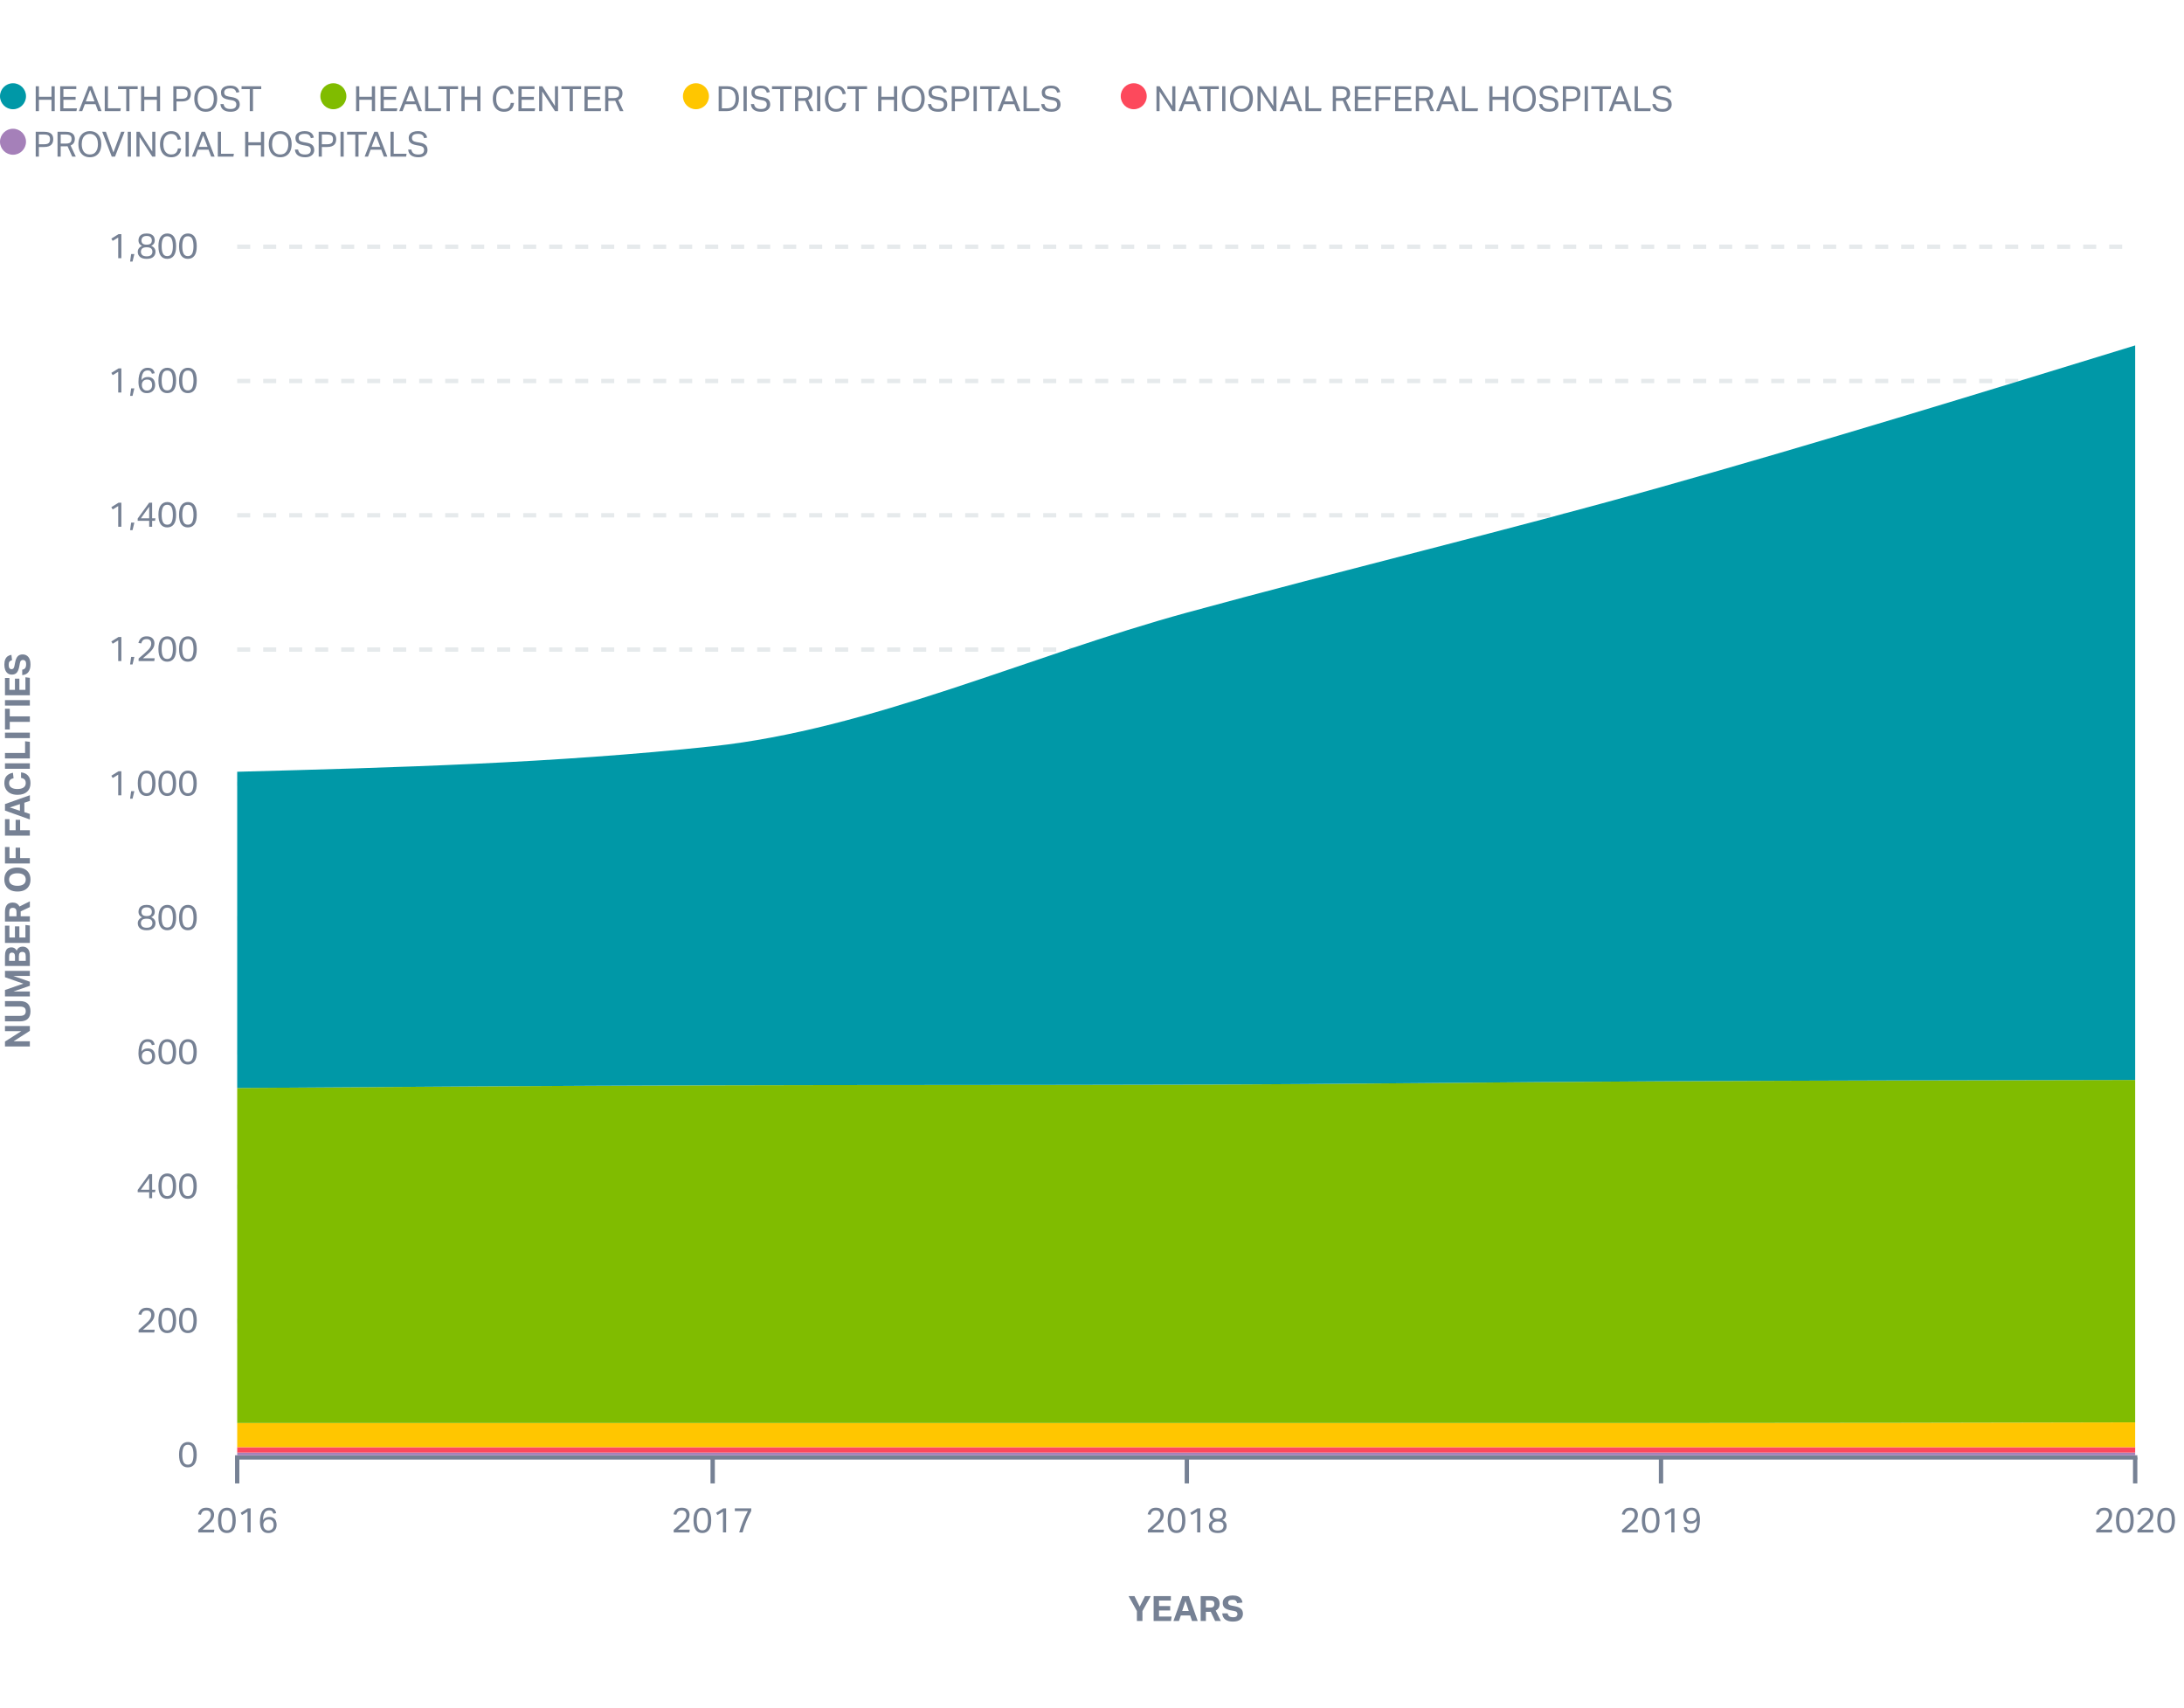 <?xml version="1.0" encoding="UTF-8"?><svg id="fl-legend-discrete-color-0-svg-screenshot-container" xmlns="http://www.w3.org/2000/svg" viewBox="0 0 504 394.194"><path d="M489.74,305.321h-3v-1h3v1ZM483.74,305.321h-3v-1h3v1ZM477.74,305.321h-3v-1h3v1ZM471.74,305.321h-3v-1h3v1ZM465.74,305.321h-3v-1h3v1ZM459.74,305.321h-3v-1h3v1ZM453.74,305.321h-3v-1h3v1ZM447.74,305.321h-3v-1h3v1ZM441.74,305.321h-3v-1h3v1ZM435.74,305.321h-3v-1h3v1ZM429.74,305.321h-3v-1h3v1ZM423.74,305.321h-3v-1h3v1ZM417.74,305.321h-3v-1h3v1ZM411.74,305.321h-3v-1h3v1ZM405.74,305.321h-3v-1h3v1ZM399.74,305.321h-3v-1h3v1ZM393.74,305.321h-3v-1h3v1ZM387.74,305.321h-3v-1h3v1ZM381.74,305.321h-3v-1h3v1ZM375.74,305.321h-3v-1h3v1ZM369.74,305.321h-3v-1h3v1ZM363.74,305.321h-3v-1h3v1ZM357.74,305.321h-3v-1h3v1ZM351.74,305.321h-3v-1h3v1ZM345.74,305.321h-3v-1h3v1ZM339.74,305.321h-3v-1h3v1ZM333.74,305.321h-3v-1h3v1ZM327.74,305.321h-3v-1h3v1ZM321.74,305.321h-3v-1h3v1ZM315.74,305.321h-3v-1h3v1ZM309.74,305.321h-3v-1h3v1ZM303.74,305.321h-3v-1h3v1ZM297.74,305.321h-3v-1h3v1ZM291.739,305.321h-2.999v-1h2.999v1ZM285.74,305.321h-3.001v-1h3.001v1ZM279.74,305.321h-3v-1h3v1ZM273.74,305.321h-3v-1h3v1ZM267.74,305.321h-3v-1h3v1ZM261.74,305.321h-3v-1h3v1ZM255.74,305.321h-3v-1h3v1ZM249.74,305.321h-3v-1h3v1ZM243.74,305.321h-3v-1h3v1ZM237.74,305.321h-3v-1h3v1ZM231.74,305.321h-3v-1h3v1ZM225.74,305.321h-3v-1h3v1ZM219.74,305.321h-3v-1h3v1ZM213.74,305.321h-3v-1h3v1ZM207.74,305.321h-3v-1h3v1ZM201.74,305.321h-3v-1h3v1ZM195.74,305.321h-3v-1h3v1ZM189.74,305.321h-3v-1h3v1ZM183.74,305.321h-3v-1h3v1ZM177.74,305.321h-3v-1h3v1ZM171.74,305.321h-3v-1h3v1ZM165.74,305.321h-3v-1h3v1ZM159.74,305.321h-3v-1h3v1ZM153.74,305.321h-3v-1h3v1ZM147.74,305.321h-3v-1h3v1ZM141.74,305.321h-3v-1h3v1ZM135.74,305.321h-3v-1h3v1ZM129.74,305.321h-3v-1h3v1ZM123.74,305.321h-3v-1h3v1ZM117.74,305.321h-3v-1h3v1ZM111.74,305.321h-3v-1h3v1ZM105.74,305.321h-3v-1h3v1ZM99.74,305.321h-3v-1h3v1ZM93.74,305.321h-3v-1h3v1ZM87.74,305.321h-3v-1h3v1ZM81.74,305.321h-3v-1h3v1ZM75.74,305.321h-3v-1h3v1ZM69.74,305.321h-3v-1h3v1ZM63.74,305.321h-3v-1h3v1ZM57.74,305.321h-3v-1h3v1Z" fill="#e6eaec"/><path d="M489.74,274.334h-3v-1h3v1ZM483.74,274.334h-3v-1h3v1ZM477.74,274.334h-3v-1h3v1ZM471.74,274.334h-3v-1h3v1ZM465.74,274.334h-3v-1h3v1ZM459.74,274.334h-3v-1h3v1ZM453.74,274.334h-3v-1h3v1ZM447.74,274.334h-3v-1h3v1ZM441.74,274.334h-3v-1h3v1ZM435.74,274.334h-3v-1h3v1ZM429.74,274.334h-3v-1h3v1ZM423.74,274.334h-3v-1h3v1ZM417.74,274.334h-3v-1h3v1ZM411.74,274.334h-3v-1h3v1ZM405.74,274.334h-3v-1h3v1ZM399.74,274.334h-3v-1h3v1ZM393.74,274.334h-3v-1h3v1ZM387.74,274.334h-3v-1h3v1ZM381.74,274.334h-3v-1h3v1ZM375.74,274.334h-3v-1h3v1ZM369.74,274.334h-3v-1h3v1ZM363.74,274.334h-3v-1h3v1ZM357.74,274.334h-3v-1h3v1ZM351.74,274.334h-3v-1h3v1ZM345.74,274.334h-3v-1h3v1ZM339.74,274.334h-3v-1h3v1ZM333.74,274.334h-3v-1h3v1ZM327.74,274.334h-3v-1h3v1ZM321.74,274.334h-3v-1h3v1ZM315.74,274.334h-3v-1h3v1ZM309.74,274.334h-3v-1h3v1ZM303.74,274.334h-3v-1h3v1ZM297.74,274.334h-3v-1h3v1ZM291.739,274.334h-2.999v-1h2.999v1ZM285.74,274.334h-3.001v-1h3.001v1ZM279.74,274.334h-3v-1h3v1ZM273.74,274.334h-3v-1h3v1ZM267.74,274.334h-3v-1h3v1ZM261.74,274.334h-3v-1h3v1ZM255.74,274.334h-3v-1h3v1ZM249.74,274.334h-3v-1h3v1ZM243.74,274.334h-3v-1h3v1ZM237.74,274.334h-3v-1h3v1ZM231.74,274.334h-3v-1h3v1ZM225.74,274.334h-3v-1h3v1ZM219.74,274.334h-3v-1h3v1ZM213.74,274.334h-3v-1h3v1ZM207.74,274.334h-3v-1h3v1ZM201.74,274.334h-3v-1h3v1ZM195.74,274.334h-3v-1h3v1ZM189.74,274.334h-3v-1h3v1ZM183.74,274.334h-3v-1h3v1ZM177.74,274.334h-3v-1h3v1ZM171.74,274.334h-3v-1h3v1ZM165.74,274.334h-3v-1h3v1ZM159.74,274.334h-3v-1h3v1ZM153.74,274.334h-3v-1h3v1ZM147.74,274.334h-3v-1h3v1ZM141.74,274.334h-3v-1h3v1ZM135.74,274.334h-3v-1h3v1ZM129.74,274.334h-3v-1h3v1ZM123.74,274.334h-3v-1h3v1ZM117.74,274.334h-3v-1h3v1ZM111.74,274.334h-3v-1h3v1ZM105.74,274.334h-3v-1h3v1ZM99.74,274.334h-3v-1h3v1ZM93.74,274.334h-3v-1h3v1ZM87.74,274.334h-3v-1h3v1ZM81.74,274.334h-3v-1h3v1ZM75.74,274.334h-3v-1h3v1ZM69.74,274.334h-3v-1h3v1ZM63.74,274.334h-3v-1h3v1ZM57.74,274.334h-3v-1h3v1Z" fill="#e6eaec"/><path d="M489.74,243.348h-3v-1h3v1ZM483.74,243.348h-3v-1h3v1ZM477.74,243.348h-3v-1h3v1ZM471.74,243.348h-3v-1h3v1ZM465.74,243.348h-3v-1h3v1ZM459.74,243.348h-3v-1h3v1ZM453.74,243.348h-3v-1h3v1ZM447.74,243.348h-3v-1h3v1ZM441.74,243.348h-3v-1h3v1ZM435.74,243.348h-3v-1h3v1ZM429.74,243.348h-3v-1h3v1ZM423.74,243.348h-3v-1h3v1ZM417.74,243.348h-3v-1h3v1ZM411.74,243.348h-3v-1h3v1ZM405.74,243.348h-3v-1h3v1ZM399.74,243.348h-3v-1h3v1ZM393.74,243.348h-3v-1h3v1ZM387.74,243.348h-3v-1h3v1ZM381.74,243.348h-3v-1h3v1ZM375.74,243.348h-3v-1h3v1ZM369.74,243.348h-3v-1h3v1ZM363.74,243.348h-3v-1h3v1ZM357.74,243.348h-3v-1h3v1ZM351.74,243.348h-3v-1h3v1ZM345.74,243.348h-3v-1h3v1ZM339.74,243.348h-3v-1h3v1ZM333.74,243.348h-3v-1h3v1ZM327.74,243.348h-3v-1h3v1ZM321.74,243.348h-3v-1h3v1ZM315.74,243.348h-3v-1h3v1ZM309.74,243.348h-3v-1h3v1ZM303.74,243.348h-3v-1h3v1ZM297.74,243.348h-3v-1h3v1ZM291.739,243.348h-2.999v-1h2.999v1ZM285.74,243.348h-3.001v-1h3.001v1ZM279.74,243.348h-3v-1h3v1ZM273.74,243.348h-3v-1h3v1ZM267.74,243.348h-3v-1h3v1ZM261.74,243.348h-3v-1h3v1ZM255.74,243.348h-3v-1h3v1ZM249.74,243.348h-3v-1h3v1ZM243.74,243.348h-3v-1h3v1ZM237.74,243.348h-3v-1h3v1ZM231.74,243.348h-3v-1h3v1ZM225.74,243.348h-3v-1h3v1ZM219.74,243.348h-3v-1h3v1ZM213.74,243.348h-3v-1h3v1ZM207.74,243.348h-3v-1h3v1ZM201.74,243.348h-3v-1h3v1ZM195.74,243.348h-3v-1h3v1ZM189.74,243.348h-3v-1h3v1ZM183.74,243.348h-3v-1h3v1ZM177.74,243.348h-3v-1h3v1ZM171.74,243.348h-3v-1h3v1ZM165.74,243.348h-3v-1h3v1ZM159.74,243.348h-3v-1h3v1ZM153.74,243.348h-3v-1h3v1ZM147.74,243.348h-3v-1h3v1ZM141.74,243.348h-3v-1h3v1ZM135.74,243.348h-3v-1h3v1ZM129.74,243.348h-3v-1h3v1ZM123.74,243.348h-3v-1h3v1ZM117.74,243.348h-3v-1h3v1ZM111.74,243.348h-3v-1h3v1ZM105.74,243.348h-3v-1h3v1ZM99.74,243.348h-3v-1h3v1ZM93.74,243.348h-3v-1h3v1ZM87.74,243.348h-3v-1h3v1ZM81.74,243.348h-3v-1h3v1ZM75.74,243.348h-3v-1h3v1ZM69.74,243.348h-3v-1h3v1ZM63.74,243.348h-3v-1h3v1ZM57.74,243.348h-3v-1h3v1Z" fill="#e6eaec"/><path d="M489.74,212.362h-3v-1h3v1ZM483.74,212.362h-3v-1h3v1ZM477.74,212.362h-3v-1h3v1ZM471.74,212.362h-3v-1h3v1ZM465.74,212.362h-3v-1h3v1ZM459.74,212.362h-3v-1h3v1ZM453.74,212.362h-3v-1h3v1ZM447.74,212.362h-3v-1h3v1ZM441.74,212.362h-3v-1h3v1ZM435.74,212.362h-3v-1h3v1ZM429.74,212.362h-3v-1h3v1ZM423.74,212.362h-3v-1h3v1ZM417.74,212.362h-3v-1h3v1ZM411.74,212.362h-3v-1h3v1ZM405.74,212.362h-3v-1h3v1ZM399.74,212.362h-3v-1h3v1ZM393.74,212.362h-3v-1h3v1ZM387.74,212.362h-3v-1h3v1ZM381.74,212.362h-3v-1h3v1ZM375.74,212.362h-3v-1h3v1ZM369.74,212.362h-3v-1h3v1ZM363.74,212.362h-3v-1h3v1ZM357.74,212.362h-3v-1h3v1ZM351.74,212.362h-3v-1h3v1ZM345.74,212.362h-3v-1h3v1ZM339.74,212.362h-3v-1h3v1ZM333.74,212.362h-3v-1h3v1ZM327.74,212.362h-3v-1h3v1ZM321.74,212.362h-3v-1h3v1ZM315.74,212.362h-3v-1h3v1ZM309.74,212.362h-3v-1h3v1ZM303.74,212.362h-3v-1h3v1ZM297.74,212.362h-3v-1h3v1ZM291.739,212.362h-2.999v-1h2.999v1ZM285.74,212.362h-3.001v-1h3.001v1ZM279.74,212.362h-3v-1h3v1ZM273.74,212.362h-3v-1h3v1ZM267.74,212.362h-3v-1h3v1ZM261.74,212.362h-3v-1h3v1ZM255.74,212.362h-3v-1h3v1ZM249.74,212.362h-3v-1h3v1ZM243.74,212.362h-3v-1h3v1ZM237.74,212.362h-3v-1h3v1ZM231.74,212.362h-3v-1h3v1ZM225.74,212.362h-3v-1h3v1ZM219.74,212.362h-3v-1h3v1ZM213.74,212.362h-3v-1h3v1ZM207.74,212.362h-3v-1h3v1ZM201.74,212.362h-3v-1h3v1ZM195.74,212.362h-3v-1h3v1ZM189.74,212.362h-3v-1h3v1ZM183.74,212.362h-3v-1h3v1ZM177.74,212.362h-3v-1h3v1ZM171.74,212.362h-3v-1h3v1ZM165.74,212.362h-3v-1h3v1ZM159.74,212.362h-3v-1h3v1ZM153.74,212.362h-3v-1h3v1ZM147.74,212.362h-3v-1h3v1ZM141.74,212.362h-3v-1h3v1ZM135.74,212.362h-3v-1h3v1ZM129.74,212.362h-3v-1h3v1ZM123.74,212.362h-3v-1h3v1ZM117.74,212.362h-3v-1h3v1ZM111.74,212.362h-3v-1h3v1ZM105.74,212.362h-3v-1h3v1ZM99.74,212.362h-3v-1h3v1ZM93.74,212.362h-3v-1h3v1ZM87.74,212.362h-3v-1h3v1ZM81.74,212.362h-3v-1h3v1ZM75.74,212.362h-3v-1h3v1ZM69.74,212.362h-3v-1h3v1ZM63.74,212.362h-3v-1h3v1ZM57.74,212.362h-3v-1h3v1Z" fill="#e6eaec"/><path d="M489.74,181.376h-3v-1h3v1ZM483.74,181.376h-3v-1h3v1ZM477.74,181.376h-3v-1h3v1ZM471.74,181.376h-3v-1h3v1ZM465.74,181.376h-3v-1h3v1ZM459.74,181.376h-3v-1h3v1ZM453.74,181.376h-3v-1h3v1ZM447.74,181.376h-3v-1h3v1ZM441.74,181.376h-3v-1h3v1ZM435.74,181.376h-3v-1h3v1ZM429.74,181.376h-3v-1h3v1ZM423.74,181.376h-3v-1h3v1ZM417.74,181.376h-3v-1h3v1ZM411.74,181.376h-3v-1h3v1ZM405.74,181.376h-3v-1h3v1ZM399.74,181.376h-3v-1h3v1ZM393.74,181.376h-3v-1h3v1ZM387.74,181.376h-3v-1h3v1ZM381.74,181.376h-3v-1h3v1ZM375.74,181.376h-3v-1h3v1ZM369.74,181.376h-3v-1h3v1ZM363.74,181.376h-3v-1h3v1ZM357.74,181.376h-3v-1h3v1ZM351.74,181.376h-3v-1h3v1ZM345.74,181.376h-3v-1h3v1ZM339.74,181.376h-3v-1h3v1ZM333.74,181.376h-3v-1h3v1ZM327.74,181.376h-3v-1h3v1ZM321.74,181.376h-3v-1h3v1ZM315.74,181.376h-3v-1h3v1ZM309.74,181.376h-3v-1h3v1ZM303.74,181.376h-3v-1h3v1ZM297.74,181.376h-3v-1h3v1ZM291.739,181.376h-2.999v-1h2.999v1ZM285.74,181.376h-3.001v-1h3.001v1ZM279.74,181.376h-3v-1h3v1ZM273.74,181.376h-3v-1h3v1ZM267.74,181.376h-3v-1h3v1ZM261.74,181.376h-3v-1h3v1ZM255.74,181.376h-3v-1h3v1ZM249.74,181.376h-3v-1h3v1ZM243.74,181.376h-3v-1h3v1ZM237.74,181.376h-3v-1h3v1ZM231.74,181.376h-3v-1h3v1ZM225.74,181.376h-3v-1h3v1ZM219.74,181.376h-3v-1h3v1ZM213.74,181.376h-3v-1h3v1ZM207.74,181.376h-3v-1h3v1ZM201.74,181.376h-3v-1h3v1ZM195.74,181.376h-3v-1h3v1ZM189.74,181.376h-3v-1h3v1ZM183.74,181.376h-3v-1h3v1ZM177.74,181.376h-3v-1h3v1ZM171.74,181.376h-3v-1h3v1ZM165.74,181.376h-3v-1h3v1ZM159.74,181.376h-3v-1h3v1ZM153.74,181.376h-3v-1h3v1ZM147.74,181.376h-3v-1h3v1ZM141.74,181.376h-3v-1h3v1ZM135.74,181.376h-3v-1h3v1ZM129.74,181.376h-3v-1h3v1ZM123.74,181.376h-3v-1h3v1ZM117.74,181.376h-3v-1h3v1ZM111.74,181.376h-3v-1h3v1ZM105.74,181.376h-3v-1h3v1ZM99.74,181.376h-3v-1h3v1ZM93.74,181.376h-3v-1h3v1ZM87.74,181.376h-3v-1h3v1ZM81.74,181.376h-3v-1h3v1ZM75.74,181.376h-3v-1h3v1ZM69.74,181.376h-3v-1h3v1ZM63.74,181.376h-3v-1h3v1ZM57.74,181.376h-3v-1h3v1Z" fill="#e6eaec"/><path d="M489.74,150.39h-3v-1h3v1ZM483.74,150.39h-3v-1h3v1ZM477.74,150.39h-3v-1h3v1ZM471.74,150.39h-3v-1h3v1ZM465.74,150.39h-3v-1h3v1ZM459.74,150.39h-3v-1h3v1ZM453.74,150.39h-3v-1h3v1ZM447.74,150.39h-3v-1h3v1ZM441.74,150.39h-3v-1h3v1ZM435.74,150.39h-3v-1h3v1ZM429.74,150.39h-3v-1h3v1ZM423.74,150.39h-3v-1h3v1ZM417.74,150.39h-3v-1h3v1ZM411.74,150.39h-3v-1h3v1ZM405.74,150.39h-3v-1h3v1ZM399.74,150.39h-3v-1h3v1ZM393.74,150.39h-3v-1h3v1ZM387.74,150.39h-3v-1h3v1ZM381.74,150.39h-3v-1h3v1ZM375.74,150.39h-3v-1h3v1ZM369.74,150.39h-3v-1h3v1ZM363.74,150.39h-3v-1h3v1ZM357.74,150.39h-3v-1h3v1ZM351.74,150.39h-3v-1h3v1ZM345.74,150.39h-3v-1h3v1ZM339.74,150.39h-3v-1h3v1ZM333.74,150.39h-3v-1h3v1ZM327.74,150.39h-3v-1h3v1ZM321.74,150.39h-3v-1h3v1ZM315.74,150.39h-3v-1h3v1ZM309.74,150.39h-3v-1h3v1ZM303.74,150.39h-3v-1h3v1ZM297.74,150.39h-3v-1h3v1ZM291.739,150.39h-2.999v-1h2.999v1ZM285.74,150.39h-3.001v-1h3.001v1ZM279.74,150.39h-3v-1h3v1ZM273.74,150.39h-3v-1h3v1ZM267.74,150.39h-3v-1h3v1ZM261.74,150.39h-3v-1h3v1ZM255.74,150.39h-3v-1h3v1ZM249.74,150.39h-3v-1h3v1ZM243.74,150.39h-3v-1h3v1ZM237.74,150.39h-3v-1h3v1ZM231.74,150.39h-3v-1h3v1ZM225.74,150.39h-3v-1h3v1ZM219.74,150.39h-3v-1h3v1ZM213.74,150.39h-3v-1h3v1ZM207.74,150.39h-3v-1h3v1ZM201.74,150.39h-3v-1h3v1ZM195.74,150.39h-3v-1h3v1ZM189.74,150.39h-3v-1h3v1ZM183.74,150.39h-3v-1h3v1ZM177.74,150.39h-3v-1h3v1ZM171.74,150.39h-3v-1h3v1ZM165.74,150.39h-3v-1h3v1ZM159.74,150.39h-3v-1h3v1ZM153.74,150.39h-3v-1h3v1ZM147.74,150.39h-3v-1h3v1ZM141.74,150.39h-3v-1h3v1ZM135.74,150.39h-3v-1h3v1ZM129.74,150.39h-3v-1h3v1ZM123.74,150.39h-3v-1h3v1ZM117.74,150.39h-3v-1h3v1ZM111.74,150.39h-3v-1h3v1ZM105.74,150.39h-3v-1h3v1ZM99.74,150.39h-3v-1h3v1ZM93.74,150.39h-3v-1h3v1ZM87.74,150.39h-3v-1h3v1ZM81.74,150.39h-3v-1h3v1ZM75.74,150.39h-3v-1h3v1ZM69.74,150.39h-3v-1h3v1ZM63.74,150.39h-3v-1h3v1ZM57.74,150.39h-3v-1h3v1Z" fill="#e6eaec"/><path d="M489.74,119.404h-3v-1h3v1ZM483.74,119.404h-3v-1h3v1ZM477.74,119.404h-3v-1h3v1ZM471.74,119.404h-3v-1h3v1ZM465.74,119.404h-3v-1h3v1ZM459.74,119.404h-3v-1h3v1ZM453.74,119.404h-3v-1h3v1ZM447.74,119.404h-3v-1h3v1ZM441.74,119.404h-3v-1h3v1ZM435.74,119.404h-3v-1h3v1ZM429.74,119.404h-3v-1h3v1ZM423.74,119.404h-3v-1h3v1ZM417.74,119.404h-3v-1h3v1ZM411.74,119.404h-3v-1h3v1ZM405.74,119.404h-3v-1h3v1ZM399.74,119.404h-3v-1h3v1ZM393.74,119.404h-3v-1h3v1ZM387.74,119.404h-3v-1h3v1ZM381.74,119.404h-3v-1h3v1ZM375.74,119.404h-3v-1h3v1ZM369.74,119.404h-3v-1h3v1ZM363.74,119.404h-3v-1h3v1ZM357.74,119.404h-3v-1h3v1ZM351.74,119.404h-3v-1h3v1ZM345.74,119.404h-3v-1h3v1ZM339.74,119.404h-3v-1h3v1ZM333.74,119.404h-3v-1h3v1ZM327.74,119.404h-3v-1h3v1ZM321.74,119.404h-3v-1h3v1ZM315.74,119.404h-3v-1h3v1ZM309.74,119.404h-3v-1h3v1ZM303.74,119.404h-3v-1h3v1ZM297.74,119.404h-3v-1h3v1ZM291.739,119.404h-2.999v-1h2.999v1ZM285.74,119.404h-3.001v-1h3.001v1ZM279.74,119.404h-3v-1h3v1ZM273.74,119.404h-3v-1h3v1ZM267.74,119.404h-3v-1h3v1ZM261.74,119.404h-3v-1h3v1ZM255.74,119.404h-3v-1h3v1ZM249.74,119.404h-3v-1h3v1ZM243.74,119.404h-3v-1h3v1ZM237.74,119.404h-3v-1h3v1ZM231.74,119.404h-3v-1h3v1ZM225.74,119.404h-3v-1h3v1ZM219.74,119.404h-3v-1h3v1ZM213.74,119.404h-3v-1h3v1ZM207.74,119.404h-3v-1h3v1ZM201.74,119.404h-3v-1h3v1ZM195.74,119.404h-3v-1h3v1ZM189.74,119.404h-3v-1h3v1ZM183.74,119.404h-3v-1h3v1ZM177.74,119.404h-3v-1h3v1ZM171.74,119.404h-3v-1h3v1ZM165.74,119.404h-3v-1h3v1ZM159.74,119.404h-3v-1h3v1ZM153.74,119.404h-3v-1h3v1ZM147.74,119.404h-3v-1h3v1ZM141.74,119.404h-3v-1h3v1ZM135.74,119.404h-3v-1h3v1ZM129.74,119.404h-3v-1h3v1ZM123.74,119.404h-3v-1h3v1ZM117.74,119.404h-3v-1h3v1ZM111.74,119.404h-3v-1h3v1ZM105.74,119.404h-3v-1h3v1ZM99.74,119.404h-3v-1h3v1ZM93.74,119.404h-3v-1h3v1ZM87.74,119.404h-3v-1h3v1ZM81.74,119.404h-3v-1h3v1ZM75.74,119.404h-3v-1h3v1ZM69.74,119.404h-3v-1h3v1ZM63.74,119.404h-3v-1h3v1ZM57.74,119.404h-3v-1h3v1Z" fill="#e6eaec"/><path d="M489.74,88.418h-3v-1h3v1ZM483.74,88.418h-3v-1h3v1ZM477.74,88.418h-3v-1h3v1ZM471.74,88.418h-3v-1h3v1ZM465.74,88.418h-3v-1h3v1ZM459.74,88.418h-3v-1h3v1ZM453.74,88.418h-3v-1h3v1ZM447.74,88.418h-3v-1h3v1ZM441.74,88.418h-3v-1h3v1ZM435.74,88.418h-3v-1h3v1ZM429.74,88.418h-3v-1h3v1ZM423.74,88.418h-3v-1h3v1ZM417.74,88.418h-3v-1h3v1ZM411.74,88.418h-3v-1h3v1ZM405.74,88.418h-3v-1h3v1ZM399.74,88.418h-3v-1h3v1ZM393.74,88.418h-3v-1h3v1ZM387.74,88.418h-3v-1h3v1ZM381.74,88.418h-3v-1h3v1ZM375.74,88.418h-3v-1h3v1ZM369.74,88.418h-3v-1h3v1ZM363.74,88.418h-3v-1h3v1ZM357.74,88.418h-3v-1h3v1ZM351.74,88.418h-3v-1h3v1ZM345.74,88.418h-3v-1h3v1ZM339.74,88.418h-3v-1h3v1ZM333.74,88.418h-3v-1h3v1ZM327.74,88.418h-3v-1h3v1ZM321.74,88.418h-3v-1h3v1ZM315.74,88.418h-3v-1h3v1ZM309.74,88.418h-3v-1h3v1ZM303.74,88.418h-3v-1h3v1ZM297.74,88.418h-3v-1h3v1ZM291.739,88.418h-2.999v-1h2.999v1ZM285.74,88.418h-3.001v-1h3.001v1ZM279.74,88.418h-3v-1h3v1ZM273.74,88.418h-3v-1h3v1ZM267.74,88.418h-3v-1h3v1ZM261.74,88.418h-3v-1h3v1ZM255.74,88.418h-3v-1h3v1ZM249.74,88.418h-3v-1h3v1ZM243.74,88.418h-3v-1h3v1ZM237.74,88.418h-3v-1h3v1ZM231.74,88.418h-3v-1h3v1ZM225.74,88.418h-3v-1h3v1ZM219.74,88.418h-3v-1h3v1ZM213.74,88.418h-3v-1h3v1ZM207.74,88.418h-3v-1h3v1ZM201.74,88.418h-3v-1h3v1ZM195.74,88.418h-3v-1h3v1ZM189.74,88.418h-3v-1h3v1ZM183.74,88.418h-3v-1h3v1ZM177.74,88.418h-3v-1h3v1ZM171.74,88.418h-3v-1h3v1ZM165.74,88.418h-3v-1h3v1ZM159.74,88.418h-3v-1h3v1ZM153.74,88.418h-3v-1h3v1ZM147.74,88.418h-3v-1h3v1ZM141.74,88.418h-3v-1h3v1ZM135.74,88.418h-3v-1h3v1ZM129.74,88.418h-3v-1h3v1ZM123.74,88.418h-3v-1h3v1ZM117.74,88.418h-3v-1h3v1ZM111.74,88.418h-3v-1h3v1ZM105.74,88.418h-3v-1h3v1ZM99.74,88.418h-3v-1h3v1ZM93.74,88.418h-3v-1h3v1ZM87.74,88.418h-3v-1h3v1ZM81.74,88.418h-3v-1h3v1ZM75.74,88.418h-3v-1h3v1ZM69.74,88.418h-3v-1h3v1ZM63.74,88.418h-3v-1h3v1ZM57.74,88.418h-3v-1h3v1Z" fill="#e6eaec"/><path d="M489.74,57.432h-3v-1h3v1ZM483.74,57.432h-3v-1h3v1ZM477.74,57.432h-3v-1h3v1ZM471.74,57.432h-3v-1h3v1ZM465.74,57.432h-3v-1h3v1ZM459.74,57.432h-3v-1h3v1ZM453.74,57.432h-3v-1h3v1ZM447.74,57.432h-3v-1h3v1ZM441.74,57.432h-3v-1h3v1ZM435.74,57.432h-3v-1h3v1ZM429.74,57.432h-3v-1h3v1ZM423.74,57.432h-3v-1h3v1ZM417.74,57.432h-3v-1h3v1ZM411.74,57.432h-3v-1h3v1ZM405.74,57.432h-3v-1h3v1ZM399.74,57.432h-3v-1h3v1ZM393.74,57.432h-3v-1h3v1ZM387.74,57.432h-3v-1h3v1ZM381.74,57.432h-3v-1h3v1ZM375.74,57.432h-3v-1h3v1ZM369.74,57.432h-3v-1h3v1ZM363.74,57.432h-3v-1h3v1ZM357.74,57.432h-3v-1h3v1ZM351.74,57.432h-3v-1h3v1ZM345.74,57.432h-3v-1h3v1ZM339.74,57.432h-3v-1h3v1ZM333.74,57.432h-3v-1h3v1ZM327.74,57.432h-3v-1h3v1ZM321.74,57.432h-3v-1h3v1ZM315.74,57.432h-3v-1h3v1ZM309.74,57.432h-3v-1h3v1ZM303.74,57.432h-3v-1h3v1ZM297.74,57.432h-3v-1h3v1ZM291.739,57.432h-2.999v-1h2.999v1ZM285.74,57.432h-3.001v-1h3.001v1ZM279.74,57.432h-3v-1h3v1ZM273.74,57.432h-3v-1h3v1ZM267.74,57.432h-3v-1h3v1ZM261.74,57.432h-3v-1h3v1ZM255.74,57.432h-3v-1h3v1ZM249.74,57.432h-3v-1h3v1ZM243.74,57.432h-3v-1h3v1ZM237.74,57.432h-3v-1h3v1ZM231.74,57.432h-3v-1h3v1ZM225.74,57.432h-3v-1h3v1ZM219.74,57.432h-3v-1h3v1ZM213.74,57.432h-3v-1h3v1ZM207.74,57.432h-3v-1h3v1ZM201.74,57.432h-3v-1h3v1ZM195.74,57.432h-3v-1h3v1ZM189.74,57.432h-3v-1h3v1ZM183.74,57.432h-3v-1h3v1ZM177.74,57.432h-3v-1h3v1ZM171.74,57.432h-3v-1h3v1ZM165.74,57.432h-3v-1h3v1ZM159.74,57.432h-3v-1h3v1ZM153.74,57.432h-3v-1h3v1ZM147.74,57.432h-3v-1h3v1ZM141.74,57.432h-3v-1h3v1ZM135.74,57.432h-3v-1h3v1ZM129.74,57.432h-3v-1h3v1ZM123.74,57.432h-3v-1h3v1ZM117.74,57.432h-3v-1h3v1ZM111.74,57.432h-3v-1h3v1ZM105.74,57.432h-3v-1h3v1ZM99.74,57.432h-3v-1h3v1ZM93.74,57.432h-3v-1h3v1ZM87.74,57.432h-3v-1h3v1ZM81.74,57.432h-3v-1h3v1ZM75.74,57.432h-3v-1h3v1ZM69.74,57.432h-3v-1h3v1ZM63.74,57.432h-3v-1h3v1ZM57.74,57.432h-3v-1h3v1Z" fill="#e6eaec"/><rect x="54.24" y="335.805" width="438.993" height="1" fill="#768194"/><rect x="492.232" y="336.305" width="1" height="6" fill="#768194"/><rect x="382.81" y="336.305" width="1" height="6" fill="#768194"/><rect x="273.386" y="336.305" width="1" height="6" fill="#768194"/><rect x="163.963" y="336.305" width="1" height="6" fill="#768194"/><rect x="54.24" y="336.305" width="1" height="6" fill="#768194"/><g isolation="isolate"><path d="M483.736,353.033l1.375-1.206c.342-.3.628-.567.856-.804.229-.235.399-.467.515-.691.115-.226.173-.475.173-.748,0-.337-.091-.596-.273-.775-.182-.18-.436-.27-.764-.27-.263,0-.476.037-.639.112-.164.075-.293.186-.387.334s-.172.331-.236.551l-.668-.104c.065-.258.165-.503.302-.735.137-.233.337-.424.599-.571.263-.147.611-.221,1.045-.221.568,0,1.004.151,1.307.454s.455.692.455,1.17c0,.321-.06.616-.182.884-.12.269-.305.54-.555.816-.249.276-.572.583-.969.921-.139.117-.287.242-.441.373-.156.132-.33.28-.523.446h2.727l-.105.644h-3.609v-.579Z" fill="#768194"/><path d="M488.31,350.838c0-1.008.186-1.749.559-2.224.373-.475.873-.711,1.5-.711.638,0,1.135.236,1.491.711s.534,1.216.534,2.224c0,1.002-.18,1.739-.542,2.211s-.867.707-1.516.707c-.638,0-1.136-.235-1.491-.707-.357-.472-.535-1.209-.535-2.211ZM489.059,350.838c0,.713.096,1.272.285,1.68.19.407.527.611,1.01.611.477,0,.811-.204,1.004-.611.193-.407.29-.967.29-1.68,0-.719-.097-1.281-.29-1.688-.192-.407-.527-.611-1.004-.611-.482,0-.819.204-1.01.611-.19.407-.285.97-.285,1.688Z" fill="#768194"/><path d="M493.255,353.033l1.375-1.206c.343-.3.628-.567.856-.804.228-.235.398-.467.514-.691.115-.226.174-.475.174-.748,0-.337-.092-.596-.273-.775-.183-.18-.438-.27-.764-.27-.264,0-.477.037-.64.112s-.292.186-.386.334-.173.331-.237.551l-.667-.104c.065-.258.164-.503.301-.735.137-.233.337-.424.6-.571.262-.147.611-.221,1.045-.221.568,0,1.004.151,1.307.454s.454.692.454,1.17c0,.321-.06.616-.181.884-.121.269-.306.54-.555.816-.25.276-.572.583-.969.921-.14.117-.287.242-.442.373-.155.132-.329.28-.522.446h2.726l-.104.644h-3.61v-.579Z" fill="#768194"/><path d="M497.83,350.838c0-1.008.185-1.749.559-2.224s.873-.711,1.5-.711c.637,0,1.135.236,1.49.711.357.475.535,1.216.535,2.224,0,1.002-.181,1.739-.543,2.211-.361.472-.867.707-1.516.707-.637,0-1.135-.235-1.49-.707-.357-.472-.535-1.209-.535-2.211ZM498.578,350.838c0,.713.095,1.272.285,1.68.19.407.526.611,1.009.611.477,0,.811-.204,1.005-.611s.289-.967.289-1.68c0-.719-.096-1.281-.289-1.688s-.527-.611-1.005-.611c-.482,0-.819.204-1.009.611-.19.407-.285.97-.285,1.688Z" fill="#768194"/></g><g isolation="isolate"><path d="M374.312,353.033l1.375-1.206c.343-.3.629-.567.856-.804.228-.235.399-.467.515-.691.115-.226.173-.475.173-.748,0-.337-.091-.596-.273-.775s-.436-.27-.764-.27c-.263,0-.476.037-.64.112-.163.075-.292.186-.386.334s-.173.331-.237.551l-.667-.104c.065-.258.165-.503.302-.735.137-.233.336-.424.599-.571s.611-.221,1.045-.221c.568,0,1.004.151,1.307.454s.454.692.454,1.17c0,.321-.06.616-.181.884-.12.269-.306.54-.555.816s-.572.583-.969.921c-.14.117-.287.242-.442.373-.155.132-.329.28-.522.446h2.726l-.104.644h-3.61v-.579Z" fill="#768194"/><path d="M378.888,350.838c0-1.008.186-1.749.559-2.224.373-.475.873-.711,1.5-.711.638,0,1.135.236,1.491.711s.534,1.216.534,2.224c0,1.002-.181,1.739-.542,2.211-.362.472-.867.707-1.516.707-.638,0-1.136-.235-1.491-.707-.357-.472-.535-1.209-.535-2.211ZM379.636,350.838c0,.713.095,1.272.285,1.68s.526.611,1.009.611c.477,0,.812-.204,1.005-.611.193-.407.29-.967.29-1.68,0-.719-.097-1.281-.29-1.688-.192-.407-.527-.611-1.005-.611-.482,0-.818.204-1.009.611s-.285.97-.285,1.688Z" fill="#768194"/><path d="M385.69,348.836l-1.278.771-.306-.522,1.656-1.029h.651v5.556h-.724v-4.775Z" fill="#768194"/><path d="M391.599,350.886c-.338.493-.82.739-1.447.739-.397,0-.72-.08-.969-.241-.249-.16-.433-.38-.551-.659-.118-.278-.177-.589-.177-.933,0-.375.079-.704.237-.988s.38-.506.667-.664c.287-.157.623-.236,1.009-.236.381,0,.696.076.945.229.249.153.444.358.587.615.142.258.242.543.301.856.06.314.089.628.089.944,0,.472-.029.903-.089,1.295-.059.391-.162.731-.309,1.017-.148.287-.349.508-.604.663-.255.156-.577.233-.969.233-.515,0-.919-.111-1.214-.333-.295-.223-.467-.567-.515-1.033h.684c.053.273.16.47.321.591.161.12.397.181.708.181.283,0,.522-.072.715-.217.193-.145.338-.384.435-.716s.144-.78.144-1.343ZM391.39,349.178c-.08-.201-.205-.366-.374-.495s-.385-.192-.647-.192c-.369,0-.663.113-.88.342-.217.228-.326.54-.326.936,0,.235.035.45.104.643.07.193.189.346.354.459.166.112.391.168.675.168.215,0,.413-.042.596-.128.182-.086.33-.22.445-.402.115-.182.173-.415.173-.699,0-.22-.04-.431-.12-.631Z" fill="#768194"/></g><g isolation="isolate"><path d="M264.89,353.033l1.375-1.206c.343-.3.628-.567.856-.804.228-.235.398-.467.514-.691.115-.226.173-.475.173-.748,0-.337-.091-.596-.273-.775-.183-.18-.438-.27-.765-.27-.263,0-.476.037-.639.112-.164.075-.292.186-.386.334s-.173.331-.237.551l-.668-.104c.065-.258.165-.503.302-.735.137-.233.337-.424.6-.571.262-.147.61-.221,1.045-.221.568,0,1.004.151,1.307.454s.454.692.454,1.17c0,.321-.06.616-.181.884-.121.269-.306.54-.555.816-.25.276-.572.583-.969.921-.14.117-.287.242-.442.373-.156.132-.33.28-.522.446h2.726l-.105.644h-3.609v-.579Z" fill="#768194"/><path d="M269.465,350.838c0-1.008.185-1.749.559-2.224.372-.475.872-.711,1.499-.711.638,0,1.135.236,1.491.711s.535,1.216.535,2.224c0,1.002-.181,1.739-.543,2.211-.361.472-.867.707-1.516.707-.638,0-1.135-.235-1.491-.707s-.534-1.209-.534-2.211ZM270.212,350.838c0,.713.096,1.272.285,1.68.19.407.527.611,1.01.611.477,0,.811-.204,1.005-.611.192-.407.289-.967.289-1.68,0-.719-.097-1.281-.289-1.688-.193-.407-.528-.611-1.005-.611-.482,0-.819.204-1.01.611-.19.407-.285.97-.285,1.688Z" fill="#768194"/><path d="M276.266,348.836l-1.278.771-.306-.522,1.656-1.029h.651v5.556h-.724v-4.775Z" fill="#768194"/><path d="M278.976,352.108c0-.246.054-.459.16-.639.107-.18.239-.327.395-.442s.308-.199.458-.253c-.235-.091-.435-.245-.599-.463-.164-.217-.245-.502-.245-.856,0-.29.066-.553.201-.788.134-.236.34-.423.618-.559.279-.137.633-.205,1.062-.205.44,0,.796.068,1.069.205.273.136.476.321.607.555.131.232.196.497.196.792,0,.353-.08.635-.241.844-.16.209-.358.359-.595.45.155.054.311.138.467.253s.284.266.386.45c.102.185.152.404.152.655,0,.499-.169.898-.506,1.198-.338.301-.85.45-1.536.45-.691,0-1.206-.149-1.544-.45-.337-.3-.506-.699-.506-1.198ZM279.699,352.117c0,.316.105.572.317.768s.551.293,1.017.293c.461,0,.797-.098,1.006-.293s.314-.454.314-.776c0-.305-.097-.552-.29-.739-.192-.188-.536-.281-1.029-.281-.498,0-.845.095-1.041.285-.195.19-.293.439-.293.744ZM279.827,349.487c0,.333.096.582.286.748s.494.249.912.249.723-.083.913-.249c.19-.166.285-.418.285-.756,0-.273-.091-.509-.273-.707s-.49-.298-.925-.298c-.289,0-.521.047-.695.141s-.302.218-.382.37-.121.32-.121.502Z" fill="#768194"/></g><g isolation="isolate"><path d="M155.466,353.033l1.375-1.206c.343-.3.628-.567.856-.804.228-.235.399-.467.514-.691.115-.226.173-.475.173-.748,0-.337-.091-.596-.273-.775-.183-.18-.437-.27-.764-.27-.263,0-.476.037-.639.112s-.292.186-.386.334-.173.331-.237.551l-.667-.104c.065-.258.165-.503.302-.735.137-.233.336-.424.599-.571.262-.147.611-.221,1.045-.221.568,0,1.004.151,1.307.454s.454.692.454,1.17c0,.321-.06.616-.181.884-.121.269-.306.54-.555.816-.249.276-.572.583-.969.921-.14.117-.287.242-.442.373-.156.132-.33.28-.522.446h2.726l-.105.644h-3.61v-.579Z" fill="#768194"/><path d="M160.041,350.838c0-1.008.186-1.749.559-2.224s.873-.711,1.5-.711c.638,0,1.135.236,1.491.711s.535,1.216.535,2.224c0,1.002-.181,1.739-.542,2.211s-.867.707-1.516.707c-.638,0-1.135-.235-1.491-.707-.357-.472-.535-1.209-.535-2.211ZM160.789,350.838c0,.713.095,1.272.285,1.68.19.407.527.611,1.009.611.477,0,.812-.204,1.005-.611s.29-.967.29-1.68c0-.719-.097-1.281-.29-1.688s-.528-.611-1.005-.611c-.482,0-.819.204-1.009.611-.19.407-.285.97-.285,1.688Z" fill="#768194"/><path d="M166.842,348.836l-1.278.771-.306-.522,1.656-1.029h.651v5.556h-.724v-4.775Z" fill="#768194"/><path d="M169.576,348.056h3.787v.595c-.423.788-.803,1.592-1.138,2.412s-.621,1.67-.856,2.549h-.788c.241-.815.521-1.625.84-2.432s.704-1.637,1.154-2.489h-2.998v-.635Z" fill="#768194"/></g><g isolation="isolate"><path d="M45.743,353.033l1.375-1.206c.343-.3.628-.567.856-.804.228-.235.399-.467.514-.691.115-.226.173-.475.173-.748,0-.337-.091-.596-.273-.775-.183-.18-.437-.27-.764-.27-.263,0-.476.037-.639.112s-.292.186-.386.334-.173.331-.237.551l-.667-.104c.065-.258.165-.503.302-.735.137-.233.336-.424.599-.571.262-.147.611-.221,1.045-.221.568,0,1.004.151,1.307.454s.454.692.454,1.17c0,.321-.06.616-.181.884-.121.269-.306.54-.555.816-.249.276-.572.583-.969.921-.14.117-.287.242-.442.373-.156.132-.33.28-.522.446h2.726l-.105.644h-3.61v-.579Z" fill="#768194"/><path d="M50.318,350.838c0-1.008.186-1.749.559-2.224s.873-.711,1.5-.711c.638,0,1.135.236,1.491.711s.535,1.216.535,2.224c0,1.002-.181,1.739-.542,2.211s-.867.707-1.516.707c-.638,0-1.135-.235-1.491-.707-.357-.472-.535-1.209-.535-2.211ZM51.065,350.838c0,.713.095,1.272.285,1.68.19.407.527.611,1.009.611.477,0,.812-.204,1.005-.611s.29-.967.29-1.68c0-.719-.097-1.281-.29-1.688s-.528-.611-1.005-.611c-.482,0-.819.204-1.009.611-.19.407-.285.97-.285,1.688Z" fill="#768194"/><path d="M57.119,348.836l-1.278.771-.306-.522,1.656-1.029h.651v5.556h-.724v-4.775Z" fill="#768194"/><path d="M59.989,351.2c0-.648.058-1.185.173-1.612.115-.426.272-.762.471-1.009.198-.246.422-.421.671-.522.249-.102.51-.152.784-.152.509,0,.89.108,1.142.325s.421.529.507.936l-.644.112c-.085-.262-.197-.455-.334-.578-.137-.124-.363-.185-.679-.185-.268,0-.503.071-.704.213-.201.143-.362.378-.482.708s-.192.775-.213,1.339c.172-.258.378-.443.619-.559s.523-.173.844-.173c.397,0,.72.08.969.241.249.16.432.379.547.655.115.275.173.585.173.928,0,.376-.078.705-.233.989-.156.284-.376.505-.66.663s-.622.237-1.013.237c-.392,0-.713-.075-.965-.225-.252-.15-.449-.35-.591-.6-.142-.249-.241-.523-.298-.824-.056-.3-.085-.603-.085-.908ZM60.906,352.518c.091.198.224.356.398.475.174.118.382.177.623.177.37,0,.665-.112.884-.338.22-.225.33-.538.33-.94,0-.241-.036-.457-.108-.647-.072-.19-.192-.342-.358-.454s-.389-.169-.667-.169c-.386,0-.689.114-.908.342-.22.229-.33.532-.33.913,0,.231.045.444.137.643Z" fill="#768194"/></g><g isolation="isolate"><path d="M262.363,371.762l-1.938-3.457h1.375l1.206,2.436,1.23-2.436h1.327l-1.922,3.457v2.283h-1.278v-2.283Z" fill="#768194"/><path d="M266.223,368.305h3.979v1.02h-2.733v1.278h2.573v1.022h-2.573v1.398h2.894l-.129,1.022h-4.012v-5.74Z" fill="#768194"/><path d="M274.656,372.775h-2.154l-.435,1.27h-1.27l2.059-5.74h1.495l2.042,5.74h-1.31l-.426-1.27ZM273.571,369.415l-.765,2.34h1.536l-.771-2.34Z" fill="#768194"/><path d="M277.077,368.305h2.162c.542,0,.975.075,1.299.225.324.15.559.358.703.623.144.266.218.567.218.904,0,.365-.075.682-.226.949s-.381.482-.691.644l1.198,2.396h-1.327l-1.005-2.123c-.043,0-.086.002-.129.005-.043.002-.085.004-.128.004h-.868v2.114h-1.206v-5.74ZM280.236,370.098c0-.269-.078-.471-.233-.607s-.436-.205-.844-.205h-.876v1.673h.924c.397,0,.668-.074.812-.222s.217-.36.217-.639Z" fill="#768194"/><path d="M285.559,372.446c0-.172-.053-.319-.157-.442s-.315-.212-.631-.266l-.756-.144c-.61-.112-1.07-.299-1.379-.559-.308-.26-.462-.642-.462-1.145,0-.376.095-.691.285-.949.19-.257.457-.451.8-.583.344-.131.743-.197,1.198-.197.499,0,.907.07,1.227.21.318.139.562.33.731.574s.274.524.317.841l-1.222.152c-.07-.268-.182-.465-.334-.591s-.4-.19-.744-.19c-.364,0-.624.062-.779.185s-.233.281-.233.474c0,.193.059.341.177.442.118.102.324.183.619.241l.788.153c.638.123,1.102.32,1.391.591.29.271.435.652.435,1.145,0,.541-.196.977-.587,1.307-.392.329-.971.494-1.737.494-.734,0-1.312-.155-1.736-.466-.423-.311-.662-.791-.716-1.44h1.255c.048.31.173.539.374.684.2.144.494.217.88.217.37,0,.629-.069.776-.209.146-.14.221-.316.221-.53Z" fill="#768194"/></g><g isolation="isolate"><path d="M41.318,335.686c0-1.008.186-1.749.559-2.224s.873-.711,1.5-.711c.638,0,1.135.236,1.491.711s.535,1.216.535,2.224c0,1.002-.181,1.739-.542,2.211s-.867.707-1.516.707c-.638,0-1.135-.235-1.491-.707-.357-.472-.535-1.209-.535-2.211ZM42.065,335.686c0,.713.095,1.272.285,1.68.19.407.527.611,1.009.611.477,0,.812-.204,1.005-.611s.29-.967.29-1.68c0-.719-.097-1.281-.29-1.688s-.528-.611-1.005-.611c-.482,0-.819.204-1.009.611-.19.407-.285.97-.285,1.688Z" fill="#768194"/></g><g isolation="isolate"><path d="M27.28,178.754l-1.278.771-.306-.522,1.656-1.029h.651v5.556h-.724v-4.775Z" fill="#768194"/><path d="M30.263,182.572h.74l-.418,1.737h-.563l.241-1.737Z" fill="#768194"/><path d="M31.798,180.756c0-1.008.186-1.749.559-2.224s.873-.711,1.5-.711c.638,0,1.135.236,1.491.711s.535,1.216.535,2.224c0,1.002-.181,1.739-.542,2.211s-.867.707-1.516.707c-.638,0-1.135-.235-1.491-.707-.357-.472-.535-1.209-.535-2.211ZM32.546,180.756c0,.713.095,1.272.285,1.68.19.407.527.611,1.009.611.477,0,.812-.204,1.005-.611s.29-.967.29-1.68c0-.719-.097-1.281-.29-1.688s-.528-.611-1.005-.611c-.482,0-.819.204-1.009.611-.19.407-.285.97-.285,1.688Z" fill="#768194"/><path d="M36.558,180.756c0-1.008.186-1.749.559-2.224s.873-.711,1.5-.711c.638,0,1.135.236,1.491.711s.535,1.216.535,2.224c0,1.002-.181,1.739-.542,2.211s-.867.707-1.516.707c-.638,0-1.135-.235-1.491-.707-.357-.472-.535-1.209-.535-2.211ZM37.306,180.756c0,.713.095,1.272.285,1.68.19.407.527.611,1.009.611.477,0,.812-.204,1.005-.611s.29-.967.29-1.68c0-.719-.097-1.281-.29-1.688s-.528-.611-1.005-.611c-.482,0-.819.204-1.009.611-.19.407-.285.97-.285,1.688Z" fill="#768194"/><path d="M41.318,180.756c0-1.008.186-1.749.559-2.224s.873-.711,1.5-.711c.638,0,1.135.236,1.491.711s.535,1.216.535,2.224c0,1.002-.181,1.739-.542,2.211s-.867.707-1.516.707c-.638,0-1.135-.235-1.491-.707-.357-.472-.535-1.209-.535-2.211ZM42.065,180.756c0,.713.095,1.272.285,1.68.19.407.527.611,1.009.611.477,0,.812-.204,1.005-.611s.29-.967.29-1.68c0-.719-.097-1.281-.29-1.688s-.528-.611-1.005-.611c-.482,0-.819.204-1.009.611-.19.407-.285.97-.285,1.688Z" fill="#768194"/></g><g isolation="isolate"><path d="M31.791,213.011c0-.246.054-.459.161-.639.107-.18.239-.327.394-.442.156-.115.308-.199.459-.253-.236-.091-.435-.245-.599-.463-.164-.217-.245-.502-.245-.856,0-.29.067-.553.201-.788.134-.236.34-.423.619-.559.279-.137.633-.205,1.062-.205.44,0,.796.068,1.069.205.273.136.476.321.607.555.131.232.197.497.197.792,0,.353-.08.635-.241.844-.161.209-.359.359-.595.45.155.054.311.138.466.253s.284.266.386.45c.102.185.153.404.153.655,0,.499-.169.898-.506,1.198-.338.301-.85.45-1.536.45-.691,0-1.206-.149-1.544-.45-.337-.3-.506-.699-.506-1.198ZM32.514,213.02c0,.316.106.572.317.768.212.195.551.293,1.017.293.461,0,.796-.098,1.005-.293s.314-.454.314-.776c0-.305-.097-.552-.29-.739s-.536-.281-1.029-.281c-.498,0-.845.095-1.041.285s-.293.439-.293.744ZM32.643,210.39c0,.333.095.582.286.748s.495.249.913.249.722-.083.913-.249c.19-.166.285-.418.285-.756,0-.273-.091-.509-.273-.707-.182-.198-.49-.298-.924-.298-.29,0-.521.047-.695.141-.174.094-.302.218-.382.37-.08.152-.121.32-.121.502Z" fill="#768194"/><path d="M36.559,211.742c0-1.008.186-1.749.559-2.224s.873-.711,1.5-.711c.638,0,1.135.236,1.491.711s.535,1.216.535,2.224c0,1.002-.181,1.739-.542,2.211s-.867.707-1.516.707c-.638,0-1.135-.235-1.491-.707-.357-.472-.535-1.209-.535-2.211ZM37.306,211.742c0,.713.095,1.272.285,1.68.19.407.527.611,1.009.611.477,0,.812-.204,1.005-.611s.29-.967.29-1.68c0-.719-.097-1.281-.29-1.688s-.528-.611-1.005-.611c-.482,0-.819.204-1.009.611-.19.407-.285.97-.285,1.688Z" fill="#768194"/><path d="M41.318,211.742c0-1.008.186-1.749.559-2.224s.873-.711,1.5-.711c.638,0,1.135.236,1.491.711s.535,1.216.535,2.224c0,1.002-.181,1.739-.542,2.211s-.867.707-1.516.707c-.638,0-1.135-.235-1.491-.707-.357-.472-.535-1.209-.535-2.211ZM42.065,211.742c0,.713.095,1.272.285,1.68.19.407.527.611,1.009.611.477,0,.812-.204,1.005-.611s.29-.967.29-1.68c0-.719-.097-1.281-.29-1.688s-.528-.611-1.005-.611c-.482,0-.819.204-1.009.611-.19.407-.285.97-.285,1.688Z" fill="#768194"/></g><g isolation="isolate"><path d="M31.951,243.089c0-.648.058-1.185.173-1.612.115-.426.272-.762.471-1.009.198-.246.422-.421.671-.522.249-.102.51-.152.784-.152.509,0,.89.108,1.142.325s.421.529.507.936l-.644.112c-.085-.262-.197-.455-.334-.578-.137-.124-.363-.185-.679-.185-.268,0-.503.071-.704.213-.201.143-.362.378-.482.708s-.192.775-.213,1.339c.172-.258.378-.443.619-.559s.523-.173.844-.173c.397,0,.72.08.969.241.249.16.432.379.547.655.115.275.173.585.173.928,0,.376-.078.705-.233.989-.156.284-.376.505-.66.663s-.622.237-1.013.237c-.392,0-.713-.075-.965-.225-.252-.15-.449-.35-.591-.6-.142-.249-.241-.523-.298-.824-.056-.3-.085-.603-.085-.908ZM32.868,244.408c.091.198.224.356.398.475.174.118.382.177.623.177.37,0,.665-.112.884-.338.22-.225.33-.538.33-.94,0-.241-.036-.457-.108-.647-.072-.19-.192-.342-.358-.454s-.389-.169-.667-.169c-.386,0-.689.114-.908.342-.22.229-.33.532-.33.913,0,.231.045.444.137.643Z" fill="#768194"/><path d="M36.559,242.728c0-1.008.186-1.749.559-2.224s.873-.711,1.5-.711c.638,0,1.135.236,1.491.711s.535,1.216.535,2.224c0,1.002-.181,1.739-.542,2.211s-.867.707-1.516.707c-.638,0-1.135-.235-1.491-.707-.357-.472-.535-1.209-.535-2.211ZM37.306,242.728c0,.713.095,1.272.285,1.68.19.407.527.611,1.009.611.477,0,.812-.204,1.005-.611s.29-.967.29-1.68c0-.719-.097-1.281-.29-1.688s-.528-.611-1.005-.611c-.482,0-.819.204-1.009.611-.19.407-.285.97-.285,1.688Z" fill="#768194"/><path d="M41.318,242.728c0-1.008.186-1.749.559-2.224s.873-.711,1.5-.711c.638,0,1.135.236,1.491.711s.535,1.216.535,2.224c0,1.002-.181,1.739-.542,2.211s-.867.707-1.516.707c-.638,0-1.135-.235-1.491-.707-.357-.472-.535-1.209-.535-2.211ZM42.065,242.728c0,.713.095,1.272.285,1.68.19.407.527.611,1.009.611.477,0,.812-.204,1.005-.611s.29-.967.29-1.68c0-.719-.097-1.281-.29-1.688s-.528-.611-1.005-.611c-.482,0-.819.204-1.009.611-.19.407-.285.97-.285,1.688Z" fill="#768194"/></g><g isolation="isolate"><path d="M34.428,275.105h-2.653v-.522l2.645-3.65h.684v3.602h.764l-.096.571h-.667v1.383h-.675v-1.383ZM34.428,271.857l-1.921,2.677h1.921v-2.677Z" fill="#768194"/><path d="M36.559,273.714c0-1.008.186-1.749.559-2.224s.873-.711,1.5-.711c.638,0,1.135.236,1.491.711s.535,1.216.535,2.224c0,1.002-.181,1.739-.542,2.211s-.867.707-1.516.707c-.638,0-1.135-.235-1.491-.707-.357-.472-.535-1.209-.535-2.211ZM37.306,273.714c0,.713.095,1.272.285,1.68.19.407.527.611,1.009.611.477,0,.812-.204,1.005-.611s.29-.967.29-1.68c0-.719-.097-1.281-.29-1.688s-.528-.611-1.005-.611c-.482,0-.819.204-1.009.611-.19.407-.285.97-.285,1.688Z" fill="#768194"/><path d="M41.318,273.714c0-1.008.186-1.749.559-2.224s.873-.711,1.5-.711c.638,0,1.135.236,1.491.711s.535,1.216.535,2.224c0,1.002-.181,1.739-.542,2.211s-.867.707-1.516.707c-.638,0-1.135-.235-1.491-.707-.357-.472-.535-1.209-.535-2.211ZM42.065,273.714c0,.713.095,1.272.285,1.68.19.407.527.611,1.009.611.477,0,.812-.204,1.005-.611s.29-.967.29-1.68c0-.719-.097-1.281-.29-1.688s-.528-.611-1.005-.611c-.482,0-.819.204-1.009.611-.19.407-.285.97-.285,1.688Z" fill="#768194"/></g><g isolation="isolate"><path d="M31.983,306.894l1.375-1.205c.343-.301.628-.568.856-.805.228-.234.399-.467.514-.691s.173-.475.173-.748c0-.336-.091-.596-.273-.775-.183-.18-.437-.27-.764-.27-.263,0-.476.037-.639.113-.164.074-.292.185-.386.334-.094.146-.173.33-.237.551l-.667-.105c.065-.258.165-.502.302-.734.137-.234.336-.424.599-.572.262-.146.611-.221,1.045-.221.568,0,1.004.152,1.307.455s.454.691.454,1.17c0,.32-.06.615-.181.883-.121.27-.306.541-.555.816-.249.277-.572.584-.969.922-.14.117-.287.242-.442.373-.156.131-.33.279-.522.445h2.726l-.105.644h-3.61v-.58Z" fill="#768194"/><path d="M36.559,304.701c0-1.008.186-1.75.559-2.225s.873-.711,1.5-.711c.638,0,1.135.236,1.491.711s.535,1.217.535,2.225c0,1.002-.181,1.738-.542,2.211-.362.471-.867.707-1.516.707-.638,0-1.135-.236-1.491-.707-.357-.473-.535-1.209-.535-2.211ZM37.306,304.701c0,.713.095,1.272.285,1.68.19.406.527.611,1.009.611.477,0,.812-.205,1.005-.611.193-.408.29-.967.29-1.68,0-.719-.097-1.281-.29-1.69-.193-.406-.528-.611-1.005-.611-.482,0-.819.205-1.009.611-.19.408-.285.971-.285,1.69Z" fill="#768194"/><path d="M41.318,304.701c0-1.008.186-1.75.559-2.225s.873-.711,1.5-.711c.638,0,1.135.236,1.491.711s.535,1.217.535,2.225c0,1.002-.181,1.738-.542,2.211-.362.471-.867.707-1.516.707-.638,0-1.135-.236-1.491-.707-.357-.473-.535-1.209-.535-2.211ZM42.065,304.701c0,.713.095,1.272.285,1.68.19.406.527.611,1.009.611.477,0,.812-.205,1.005-.611.193-.408.29-.967.29-1.68,0-.719-.097-1.281-.29-1.69-.193-.406-.528-.611-1.005-.611-.482,0-.819.205-1.009.611-.19.408-.285.971-.285,1.69Z" fill="#768194"/></g><g isolation="isolate"><path d="M27.28,54.81l-1.278.771-.306-.522,1.656-1.029h.651v5.556h-.724v-4.775Z" fill="#768194"/><path d="M30.263,58.628h.74l-.418,1.737h-.563l.241-1.737Z" fill="#768194"/><path d="M31.79,58.081c0-.246.054-.459.161-.639.107-.18.239-.327.394-.442.156-.115.308-.199.459-.253-.236-.091-.435-.245-.599-.463-.164-.217-.245-.502-.245-.856,0-.29.067-.553.201-.788.134-.236.34-.423.619-.559.279-.137.633-.205,1.062-.205.44,0,.796.068,1.069.205.273.136.476.321.607.555.131.232.197.497.197.792,0,.353-.08.635-.241.844-.161.209-.359.359-.595.45.155.054.311.138.466.253s.284.266.386.45c.102.185.153.404.153.655,0,.499-.169.898-.506,1.198-.338.301-.85.45-1.536.45-.691,0-1.206-.149-1.544-.45-.337-.3-.506-.699-.506-1.198ZM32.514,58.09c0,.316.106.572.317.768.212.195.551.293,1.017.293.461,0,.796-.098,1.005-.293s.314-.454.314-.776c0-.305-.097-.552-.29-.739s-.536-.281-1.029-.281c-.498,0-.845.095-1.041.285s-.293.439-.293.744ZM32.642,55.46c0,.333.095.582.286.748s.495.249.913.249.722-.083.913-.249c.19-.166.285-.418.285-.756,0-.273-.091-.509-.273-.707-.182-.198-.49-.298-.924-.298-.29,0-.521.047-.695.141-.174.094-.302.218-.382.37-.08.152-.121.32-.121.502Z" fill="#768194"/><path d="M36.558,56.812c0-1.008.186-1.749.559-2.224s.873-.711,1.5-.711c.638,0,1.135.236,1.491.711s.535,1.216.535,2.224c0,1.002-.181,1.739-.542,2.211s-.867.707-1.516.707c-.638,0-1.135-.235-1.491-.707-.357-.472-.535-1.209-.535-2.211ZM37.306,56.812c0,.713.095,1.272.285,1.68.19.407.527.611,1.009.611.477,0,.812-.204,1.005-.611s.29-.967.29-1.68c0-.719-.097-1.281-.29-1.688s-.528-.611-1.005-.611c-.482,0-.819.204-1.009.611-.19.407-.285.97-.285,1.688Z" fill="#768194"/><path d="M41.318,56.812c0-1.008.186-1.749.559-2.224s.873-.711,1.5-.711c.638,0,1.135.236,1.491.711s.535,1.216.535,2.224c0,1.002-.181,1.739-.542,2.211s-.867.707-1.516.707c-.638,0-1.135-.235-1.491-.707-.357-.472-.535-1.209-.535-2.211ZM42.065,56.812c0,.713.095,1.272.285,1.68.19.407.527.611,1.009.611.477,0,.812-.204,1.005-.611s.29-.967.29-1.68c0-.719-.097-1.281-.29-1.688s-.528-.611-1.005-.611c-.482,0-.819.204-1.009.611-.19.407-.285.97-.285,1.688Z" fill="#768194"/></g><g isolation="isolate"><path d="M27.28,85.795l-1.278.771-.306-.522,1.656-1.029h.651v5.556h-.724v-4.775Z" fill="#768194"/><path d="M30.263,89.614h.74l-.418,1.737h-.563l.241-1.737Z" fill="#768194"/><path d="M31.951,88.159c0-.648.058-1.185.173-1.612.115-.426.272-.762.471-1.009.198-.246.422-.421.671-.522.249-.102.51-.152.784-.152.509,0,.89.108,1.142.325s.421.529.507.936l-.644.112c-.085-.262-.197-.455-.334-.578-.137-.124-.363-.185-.679-.185-.268,0-.503.071-.704.213-.201.143-.362.378-.482.708s-.192.775-.213,1.339c.172-.258.378-.443.619-.559s.523-.173.844-.173c.397,0,.72.08.969.241.249.16.432.379.547.655.115.275.173.585.173.928,0,.376-.078.705-.233.989-.156.284-.376.505-.66.663s-.622.237-1.013.237c-.392,0-.713-.075-.965-.225-.252-.15-.449-.35-.591-.6-.142-.249-.241-.523-.298-.824-.056-.3-.085-.603-.085-.908ZM32.868,89.477c.091.198.224.356.398.475.174.118.382.177.623.177.37,0,.665-.112.884-.338.22-.225.33-.538.33-.94,0-.241-.036-.457-.108-.647-.072-.19-.192-.342-.358-.454s-.389-.169-.667-.169c-.386,0-.689.114-.908.342-.22.229-.33.532-.33.913,0,.231.045.444.137.643Z" fill="#768194"/><path d="M36.558,87.797c0-1.008.186-1.749.559-2.224s.873-.711,1.5-.711c.638,0,1.135.236,1.491.711s.535,1.216.535,2.224c0,1.002-.181,1.739-.542,2.211s-.867.707-1.516.707c-.638,0-1.135-.235-1.491-.707-.357-.472-.535-1.209-.535-2.211ZM37.306,87.797c0,.713.095,1.272.285,1.68.19.407.527.611,1.009.611.477,0,.812-.204,1.005-.611s.29-.967.29-1.68c0-.719-.097-1.281-.29-1.688s-.528-.611-1.005-.611c-.482,0-.819.204-1.009.611-.19.407-.285.97-.285,1.688Z" fill="#768194"/><path d="M41.318,87.797c0-1.008.186-1.749.559-2.224s.873-.711,1.5-.711c.638,0,1.135.236,1.491.711s.535,1.216.535,2.224c0,1.002-.181,1.739-.542,2.211s-.867.707-1.516.707c-.638,0-1.135-.235-1.491-.707-.357-.472-.535-1.209-.535-2.211ZM42.065,87.797c0,.713.095,1.272.285,1.68.19.407.527.611,1.009.611.477,0,.812-.204,1.005-.611s.29-.967.29-1.68c0-.719-.097-1.281-.29-1.688s-.528-.611-1.005-.611c-.482,0-.819.204-1.009.611-.19.407-.285.97-.285,1.688Z" fill="#768194"/></g><g isolation="isolate"><path d="M27.28,116.782l-1.278.771-.306-.522,1.656-1.029h.651v5.556h-.724v-4.775Z" fill="#768194"/><path d="M30.263,120.6h.74l-.418,1.737h-.563l.241-1.737Z" fill="#768194"/><path d="M34.427,120.174h-2.653v-.522l2.645-3.65h.684v3.602h.764l-.096.571h-.667v1.383h-.675v-1.383ZM34.427,116.926l-1.921,2.677h1.921v-2.677Z" fill="#768194"/><path d="M36.558,118.784c0-1.008.186-1.749.559-2.224s.873-.711,1.5-.711c.638,0,1.135.236,1.491.711s.535,1.216.535,2.224c0,1.002-.181,1.739-.542,2.211s-.867.707-1.516.707c-.638,0-1.135-.235-1.491-.707-.357-.472-.535-1.209-.535-2.211ZM37.306,118.784c0,.713.095,1.272.285,1.68.19.407.527.611,1.009.611.477,0,.812-.204,1.005-.611s.29-.967.29-1.68c0-.719-.097-1.281-.29-1.688s-.528-.611-1.005-.611c-.482,0-.819.204-1.009.611-.19.407-.285.97-.285,1.688Z" fill="#768194"/><path d="M41.318,118.784c0-1.008.186-1.749.559-2.224s.873-.711,1.5-.711c.638,0,1.135.236,1.491.711s.535,1.216.535,2.224c0,1.002-.181,1.739-.542,2.211s-.867.707-1.516.707c-.638,0-1.135-.235-1.491-.707-.357-.472-.535-1.209-.535-2.211ZM42.065,118.784c0,.713.095,1.272.285,1.68.19.407.527.611,1.009.611.477,0,.812-.204,1.005-.611s.29-.967.29-1.68c0-.719-.097-1.281-.29-1.688s-.528-.611-1.005-.611c-.482,0-.819.204-1.009.611-.19.407-.285.97-.285,1.688Z" fill="#768194"/></g><g isolation="isolate"><path d="M27.28,147.768l-1.278.771-.306-.522,1.656-1.029h.651v5.556h-.724v-4.775Z" fill="#768194"/><path d="M30.263,151.586h.74l-.418,1.737h-.563l.241-1.737Z" fill="#768194"/><path d="M31.983,151.964l1.375-1.206c.343-.3.628-.567.856-.804.228-.235.399-.467.514-.691.115-.226.173-.475.173-.748,0-.337-.091-.596-.273-.775-.183-.18-.437-.27-.764-.27-.263,0-.476.037-.639.112s-.292.186-.386.334-.173.331-.237.551l-.667-.104c.065-.258.165-.503.302-.735.137-.233.336-.424.599-.571.262-.147.611-.221,1.045-.221.568,0,1.004.151,1.307.454s.454.692.454,1.17c0,.321-.06.616-.181.884-.121.269-.306.54-.555.816-.249.276-.572.583-.969.921-.14.117-.287.242-.442.373-.156.132-.33.28-.522.446h2.726l-.105.644h-3.61v-.579Z" fill="#768194"/><path d="M36.558,149.77c0-1.008.186-1.749.559-2.224s.873-.711,1.5-.711c.638,0,1.135.236,1.491.711s.535,1.216.535,2.224c0,1.002-.181,1.739-.542,2.211s-.867.707-1.516.707c-.638,0-1.135-.235-1.491-.707-.357-.472-.535-1.209-.535-2.211ZM37.306,149.77c0,.713.095,1.272.285,1.68.19.407.527.611,1.009.611.477,0,.812-.204,1.005-.611s.29-.967.29-1.68c0-.719-.097-1.281-.29-1.688s-.528-.611-1.005-.611c-.482,0-.819.204-1.009.611-.19.407-.285.97-.285,1.688Z" fill="#768194"/><path d="M41.318,149.77c0-1.008.186-1.749.559-2.224s.873-.711,1.5-.711c.638,0,1.135.236,1.491.711s.535,1.216.535,2.224c0,1.002-.181,1.739-.542,2.211s-.867.707-1.516.707c-.638,0-1.135-.235-1.491-.707-.357-.472-.535-1.209-.535-2.211ZM42.065,149.77c0,.713.095,1.272.285,1.68.19.407.527.611,1.009.611.477,0,.812-.204,1.005-.611s.29-.967.29-1.68c0-.719-.097-1.281-.29-1.688s-.528-.611-1.005-.611c-.482,0-.819.204-1.009.611-.19.407-.285.97-.285,1.688Z" fill="#768194"/></g><g isolation="isolate"><path d="M1.15,241.476v-1.133l3.771-2.397H1.15v-1.19h5.74v1.117l-3.763,2.412h3.763v1.19H1.15Z" fill="#768194"/><path d="M4.535,235.688H1.15v-1.27h3.44c.456,0,.795-.084,1.018-.254.223-.168.334-.443.334-.823,0-.392-.111-.667-.334-.828s-.561-.241-1.018-.241H1.15v-1.27h3.4c.842,0,1.466.202,1.873.606.408.405.611.988.611,1.75,0,.76-.202,1.34-.606,1.736-.405.397-1.036.595-1.894.595Z" fill="#768194"/><path d="M1.15,229.931v-1.487l4.236-1.464-4.236-1.486v-1.464h5.74v1.166h-3.835l3.835,1.343v.933l-3.803,1.318h3.803v1.142H1.15Z" fill="#768194"/><path d="M1.15,222.904v-2.283c0-.492.06-.887.181-1.182.12-.295.291-.508.511-.639s.479-.197.779-.197c.269,0,.506.06.712.182.206.12.379.315.519.582.14-.338.327-.577.562-.719.236-.143.504-.214.805-.214.504,0,.908.172,1.214.515.306.344.458.887.458,1.633v2.322H1.15ZM2.256,220.039c-.104.146-.157.395-.157.743v.94h1.359v-1.004c0-.316-.058-.546-.173-.688-.115-.143-.288-.214-.519-.214-.235,0-.405.073-.51.222ZM5.154,219.656c-.269,0-.468.078-.6.234-.131.154-.196.412-.196.771v1.06h1.584v-1.037c0-.391-.068-.66-.205-.808s-.331-.222-.583-.222Z" fill="#768194"/><path d="M1.15,217.582v-3.978h1.02v2.732h1.278v-2.572h1.022v2.572h1.398v-2.894l1.022.129v4.012H1.15Z" fill="#768194"/><path d="M1.15,212.646v-2.163c0-.542.075-.974.225-1.298.15-.324.358-.56.623-.704.266-.144.567-.218.904-.218.365,0,.682.076.949.227.268.149.482.38.644.691l2.396-1.199v1.327l-2.123,1.005c0,.043.002.086.005.129.002.043.004.086.004.129v.867h2.114v1.207H1.15ZM2.943,209.486c-.269,0-.471.078-.607.233s-.205.436-.205.845v.875h1.673v-.924c0-.397-.074-.668-.222-.812s-.36-.217-.639-.217Z" fill="#768194"/><path d="M4.036,205.723c-.643,0-1.19-.114-1.644-.342s-.798-.551-1.033-.969c-.236-.418-.354-.908-.354-1.472,0-.562.117-1.05.351-1.463.232-.413.572-.73,1.017-.953.445-.223.986-.334,1.624-.334.644,0,1.191.112,1.645.337s.799.544,1.037.957c.238.413.357.906.357,1.48,0,.564-.116,1.051-.35,1.464-.233.412-.572.731-1.017.957-.445.225-.989.337-1.633.337ZM4.021,204.405c.601,0,1.07-.12,1.411-.362.34-.24.511-.603.511-1.085,0-.477-.171-.837-.511-1.081-.341-.244-.81-.366-1.411-.366s-1.07.122-1.411.366-.511.604-.511,1.081c0,.482.17.845.511,1.085.341.242.81.362,1.411.362Z" fill="#768194"/><path d="M1.15,199.251v-3.803h1.037v2.557h1.423v-2.404h1.037v2.404h2.243v1.246H1.15Z" fill="#768194"/><path d="M1.15,192.827v-3.803h1.037v2.557h1.423v-2.404h1.037v2.404h2.243v1.246H1.15Z" fill="#768194"/><path d="M5.62,185.237v2.155l1.27.434v1.27l-5.74-2.058v-1.496l5.74-2.042v1.31l-1.27.426ZM2.26,186.323l2.34.764v-1.536l-2.34.771Z" fill="#768194"/><path d="M4.053,183.404c-.648,0-1.199-.112-1.652-.337-.453-.226-.799-.541-1.037-.949-.238-.408-.358-.885-.358-1.431,0-.718.175-1.264.523-1.636.348-.373.833-.618,1.455-.736l.152,1.254c-.338.075-.595.2-.771.374-.177.174-.266.435-.266.784,0,.434.169.767.507.997s.807.346,1.407.346c.61,0,1.085-.117,1.423-.35.338-.233.507-.575.507-1.025,0-.38-.099-.662-.294-.844s-.46-.297-.792-.346v-1.27c.654.053,1.181.289,1.58.708.399.418.599,1.01.599,1.776,0,.842-.26,1.5-.779,1.974-.52.474-1.255.711-2.203.711Z" fill="#768194"/><path d="M1.15,177.399v-1.262h5.74v1.262H1.15Z" fill="#768194"/><path d="M1.15,175.011v-1.262h4.639v-2.701l1.102.137v3.827H1.15Z" fill="#768194"/><path d="M1.15,170.323v-1.262h5.74v1.262H1.15Z" fill="#768194"/><path d="M2.252,166.577v1.752h-1.102v-4.784h1.102v1.761h4.639v1.27H2.252Z" fill="#768194"/><path d="M1.15,162.814v-1.262h5.74v1.262H1.15Z" fill="#768194"/><path d="M1.15,160.426v-3.979h1.02v2.733h1.278v-2.573h1.022v2.573h1.398v-2.894l1.022.129v4.012H1.15Z" fill="#768194"/><path d="M5.291,152.282c-.172,0-.319.053-.442.157s-.212.315-.266.631l-.144.756c-.112.611-.299,1.071-.559,1.379s-.642.462-1.145.462c-.376,0-.691-.095-.949-.286-.257-.19-.451-.457-.583-.8-.131-.343-.197-.743-.197-1.198,0-.498.07-.907.21-1.226.139-.319.33-.562.574-.731s.524-.275.841-.318l.152,1.222c-.268.07-.465.181-.591.334-.126.152-.19.4-.19.744,0,.364.062.625.185.78s.281.233.474.233c.193,0,.341-.059.442-.177.102-.118.183-.324.241-.619l.153-.788c.123-.638.32-1.102.591-1.391s.652-.434,1.145-.434c.541,0,.977.196,1.307.587.329.391.494.97.494,1.737,0,.734-.155,1.313-.466,1.736-.311.423-.791.662-1.44.716v-1.254c.31-.048.539-.173.684-.374.144-.201.217-.494.217-.88,0-.37-.069-.628-.209-.776-.14-.147-.316-.221-.53-.221Z" fill="#768194"/></g><path d="M54.74,335.187h437.993v.62s0,0,0,0H54.74v-.62Z" fill="#a580b9"/><path d="M54.74,333.948h437.993v1.239s0-0,0-0H54.74v-1.239Z" fill="#fd495c"/><path d="M54.74,328.37h328.57c36.474,0,72.949-.077,109.423-.155v5.733s0,0,0,0H54.74v-5.578Z" fill="#ffc600"/><path d="M54.74,251.06c36.574-.258,73.149-.516,109.723-.62,36.475-.103,72.949-.051,109.423-.155,36.475-.103,72.949-.594,109.424-.774,36.474-.181,72.949-.246,109.423-.31v79.014s0-0,0-0c-36.474.078-72.949.155-109.423.155H54.74v-77.31Z" fill="#80bc00"/><path d="M54.74,178.088c36.574-.982,73.149-1.963,109.723-5.888,36.475-3.914,72.949-20.864,109.423-30.831,36.475-9.967,72.949-18.695,109.424-28.972,36.474-10.277,72.949-21.484,109.423-32.69v169.494s0,0,0,0c-36.474.064-72.949.129-109.423.31-36.475.18-72.949.671-109.424.774-36.474.104-72.948.052-109.423.155-36.574.104-73.149.362-109.723.62v-72.972Z" fill="#0098a7"/><path d="M54.74,328.37h328.57c36.474,0,72.949-.077,109.423-.155" pointer-events="none" fill="none"/><path d="M54.74,328.37h328.57c36.474,0,72.949-.077,109.423-.155" pointer-events="none" fill="none"/><path d="M54.74,251.06c36.574-.258,73.149-.516,109.723-.62,36.475-.103,72.949-.051,109.423-.155,36.475-.103,72.949-.594,109.424-.774,36.474-.181,72.949-.246,109.423-.31" pointer-events="none" fill="none"/><path d="M54.74,251.06c36.574-.258,73.149-.516,109.723-.62,36.475-.103,72.949-.051,109.423-.155,36.475-.103,72.949-.594,109.424-.774,36.474-.181,72.949-.246,109.423-.31" pointer-events="none" fill="none"/><path d="M54.74,178.088c36.574-.982,73.149-1.963,109.723-5.888,36.475-3.914,72.949-20.864,109.423-30.831,36.475-9.967,72.949-18.695,109.424-28.972,36.474-10.277,72.949-21.484,109.423-32.69" pointer-events="none" fill="none"/><path d="M54.74,178.088c36.574-.982,73.149-1.963,109.723-5.888,36.475-3.914,72.949-20.864,109.423-30.831,36.475-9.967,72.949-18.695,109.424-28.972,36.474-10.277,72.949-21.484,109.423-32.69" pointer-events="none" fill="none"/><path d="M3,19.207h0c1.657,0,3,1.343,3,3h0c0,1.657-1.343,3-3,3h0c-1.657,0-3-1.343-3-3h0c0-1.657,1.343-3,3-3Z" fill="#0098a7"/><path d="M76.93,19.207h0c1.657,0,3,1.343,3,3h0c0,1.657-1.343,3-3,3h0c-1.657,0-3-1.343-3-3h0c0-1.657,1.343-3,3-3Z" fill="#80bc00"/><path d="M160.602,19.207h0c1.657,0,3,1.343,3,3h0c0,1.657-1.343,3-3,3h0c-1.657,0-3-1.343-3-3h0c0-1.657,1.343-3,3-3Z" fill="#ffc600"/><path d="M261.633,19.207h0c1.657,0,3,1.343,3,3h0c0,1.657-1.343,3-3,3h0c-1.657,0-3-1.343-3-3h0c0-1.657,1.343-3,3-3Z" fill="#fd495c"/><path d="M3,29.707h0c1.657,0,3,1.343,3,3h0c0,1.657-1.343,3-3,3h0c-1.657,0-3-1.343-3-3h0c0-1.657,1.343-3,3-3Z" fill="#a580b9"/><g isolation="isolate"><g isolation="isolate"><path d="M11.885,23.024h-2.902v2.621h-.74v-5.74h.74v2.428h2.902v-2.428h.74v5.74h-.74v-2.621Z" fill="#768194"/><path d="M13.895,19.905h3.714v.651h-2.975v1.801h2.814v.659h-2.814v1.978h3.127l-.121.651h-3.747v-5.74Z" fill="#768194"/><path d="M22.039,24.046h-2.46l-.603,1.6h-.772l2.235-5.74h.78l2.227,5.74h-.804l-.603-1.6ZM20.801,20.749l-.997,2.653h2.01l-1.013-2.653Z" fill="#768194"/><path d="M24.17,19.905h.74v5.081h2.975l-.112.659h-3.602v-5.74Z" fill="#768194"/><path d="M29.13,20.564h-1.897v-.659h4.543v.659h-1.906v5.081h-.74v-5.081Z" fill="#768194"/><path d="M36.198,23.024h-2.902v2.621h-.74v-5.74h.74v2.428h2.902v-2.428h.74v5.74h-.74v-2.621Z" fill="#768194"/><path d="M40.001,19.905h1.921c.429,0,.78.045,1.053.137.273.091.489.216.647.373.158.158.268.34.33.543.061.204.092.421.092.651,0,.241-.032.472-.096.691-.065.22-.176.413-.334.579s-.375.297-.651.394c-.276.097-.623.144-1.041.144h-1.19v2.228h-.731v-5.74ZM43.305,21.634c0-.247-.04-.452-.121-.615-.08-.163-.222-.285-.426-.366-.204-.08-.488-.12-.853-.12h-1.174v2.259h1.182c.375,0,.663-.047.864-.141.201-.094.339-.228.414-.401.075-.175.112-.38.112-.615Z" fill="#768194"/><path d="M44.833,22.783c0-.644.113-1.19.338-1.64.225-.451.537-.794.936-1.029.399-.236.856-.354,1.371-.354.525,0,.985.117,1.379.351.394.232.702.572.925,1.017.222.445.334.989.334,1.632,0,.644-.108,1.191-.326,1.645-.217.453-.524.797-.92,1.033-.397.235-.86.353-1.391.353-.519,0-.98-.116-1.378-.35-.399-.233-.71-.573-.933-1.022-.222-.447-.334-.992-.334-1.636ZM45.605,22.775c0,.718.155,1.293.466,1.725.31.432.78.647,1.407.647.611,0,1.075-.216,1.391-.647s.475-1.007.475-1.725c0-.477-.071-.893-.213-1.246-.142-.354-.351-.63-.627-.828-.276-.198-.618-.298-1.025-.298-.413,0-.758.1-1.037.298s-.488.474-.627.828c-.14.353-.209.769-.209,1.246Z" fill="#768194"/><path d="M54.537,24.118c0-.15-.027-.291-.081-.422-.053-.132-.155-.247-.305-.347-.15-.099-.37-.173-.659-.221l-.724-.129c-.376-.069-.696-.164-.961-.285-.265-.12-.468-.291-.607-.511-.14-.22-.209-.506-.209-.86,0-.353.094-.648.281-.884.188-.236.441-.411.76-.527.319-.114.677-.173,1.073-.173.38,0,.698.042.953.125.255.083.461.196.619.338s.282.302.37.478.151.359.189.547l-.691.137c-.059-.22-.141-.403-.246-.551s-.249-.259-.434-.334-.433-.112-.744-.112c-.349,0-.623.041-.824.124-.201.083-.344.194-.43.334-.085.14-.128.298-.128.475,0,.278.076.49.229.635s.428.255.824.33l.804.144c.595.107,1.032.292,1.31.555.278.263.418.645.418,1.149,0,.306-.078.583-.233.832-.155.25-.389.449-.699.6-.311.149-.702.225-1.174.225-.675,0-1.222-.141-1.64-.422-.418-.281-.657-.733-.716-1.355h.74c.065.397.224.685.478.868.254.183.634.273,1.138.273.337,0,.603-.047.796-.141s.328-.22.406-.378.117-.331.117-.519Z" fill="#768194"/><path d="M57.64,20.564h-1.897v-.659h4.543v.659h-1.906v5.081h-.74v-5.081Z" fill="#768194"/></g></g><g isolation="isolate"><g isolation="isolate"><path d="M85.815,23.024h-2.902v2.621h-.74v-5.74h.74v2.428h2.902v-2.428h.74v5.74h-.74v-2.621Z" fill="#768194"/><path d="M87.825,19.905h3.714v.651h-2.975v1.801h2.814v.659h-2.814v1.978h3.127l-.121.651h-3.747v-5.74Z" fill="#768194"/><path d="M95.969,24.046h-2.46l-.603,1.6h-.772l2.235-5.74h.78l2.227,5.74h-.804l-.603-1.6ZM94.731,20.749l-.997,2.653h2.01l-1.013-2.653Z" fill="#768194"/><path d="M98.1,19.905h.74v5.081h2.975l-.112.659h-3.602v-5.74Z" fill="#768194"/><path d="M103.06,20.564h-1.897v-.659h4.543v.659h-1.906v5.081h-.74v-5.081Z" fill="#768194"/><path d="M110.127,23.024h-2.902v2.621h-.74v-5.74h.74v2.428h2.902v-2.428h.74v5.74h-.74v-2.621Z" fill="#768194"/><path d="M113.729,22.783c0-.644.113-1.19.338-1.64.225-.451.53-.794.916-1.029.386-.236.823-.354,1.31-.354.472,0,.859.08,1.162.237.303.158.541.38.716.664.174.284.301.61.382.981l-.724.12c-.065-.283-.156-.526-.273-.728-.118-.2-.277-.356-.478-.466-.201-.11-.462-.165-.784-.165-.381,0-.705.1-.973.298s-.472.476-.611.832c-.14.356-.209.77-.209,1.242s.069.886.209,1.242c.139.356.344.634.615.832.271.198.596.298.977.298.354,0,.637-.06.848-.178.212-.117.374-.281.487-.49.112-.209.19-.45.233-.724h.764c-.043.386-.157.733-.341,1.041-.185.309-.442.551-.772.729-.33.177-.738.265-1.226.265-.525,0-.98-.119-1.363-.357s-.68-.582-.889-1.029-.314-.987-.314-1.62Z" fill="#768194"/><path d="M119.639,19.905h3.714v.651h-2.975v1.801h2.814v.659h-2.814v1.978h3.127l-.121.651h-3.747v-5.74Z" fill="#768194"/><path d="M124.415,19.905h.731l2.918,4.559v-4.559h.716v5.74h-.708l-2.943-4.534v4.534h-.715v-5.74Z" fill="#768194"/><path d="M131.457,20.564h-1.897v-.659h4.543v.659h-1.906v5.081h-.74v-5.081Z" fill="#768194"/><path d="M134.882,19.905h3.714v.651h-2.975v1.801h2.814v.659h-2.814v1.978h3.127l-.121.651h-3.747v-5.74Z" fill="#768194"/><path d="M139.658,19.905h1.881c.429,0,.781.047,1.057.141s.491.22.643.378c.153.158.26.332.322.522s.092.385.092.583c0,.364-.078.675-.233.933-.156.257-.405.458-.748.603l1.206,2.581h-.828l-1.085-2.404c-.15.017-.298.024-.442.024h-1.134v2.38h-.731v-5.74ZM142.898,21.545c0-.214-.041-.397-.121-.547-.081-.149-.22-.265-.418-.346-.198-.08-.479-.12-.844-.12h-1.125v2.099h1.222c.343,0,.607-.045.792-.133.185-.089.314-.215.386-.378.072-.164.109-.355.109-.575Z" fill="#768194"/></g></g><g isolation="isolate"><g isolation="isolate"><path d="M165.845,19.905h2.01c.831,0,1.483.232,1.958.699.474.466.711,1.177.711,2.131,0,.965-.256,1.69-.768,2.179-.512.487-1.207.731-2.086.731h-1.825v-5.74ZM169.752,22.751c0-.702-.148-1.246-.446-1.632-.297-.386-.781-.579-1.451-.579h-1.27v4.462h1.117c.713,0,1.233-.199,1.56-.599.327-.399.49-.95.49-1.652Z" fill="#768194"/><path d="M171.585,19.905h.74v5.74h-.74v-5.74Z" fill="#768194"/><path d="M176.948,24.118c0-.15-.027-.291-.081-.422-.053-.132-.155-.247-.305-.347-.15-.099-.37-.173-.659-.221l-.724-.129c-.376-.069-.696-.164-.961-.285-.265-.12-.468-.291-.607-.511-.14-.22-.209-.506-.209-.86,0-.353.094-.648.281-.884.188-.236.441-.411.76-.527.319-.114.677-.173,1.073-.173.38,0,.698.042.953.125.255.083.461.196.619.338s.282.302.37.478.151.359.189.547l-.691.137c-.059-.22-.141-.403-.246-.551s-.249-.259-.434-.334-.433-.112-.744-.112c-.349,0-.623.041-.824.124-.201.083-.344.194-.43.334-.085.14-.128.298-.128.475,0,.278.076.49.229.635s.428.255.824.33l.804.144c.595.107,1.032.292,1.31.555.278.263.418.645.418,1.149,0,.306-.078.583-.233.832-.155.25-.389.449-.699.6-.311.149-.702.225-1.174.225-.675,0-1.222-.141-1.64-.422-.418-.281-.657-.733-.716-1.355h.74c.065.397.224.685.478.868.254.183.634.273,1.138.273.337,0,.603-.047.796-.141s.328-.22.406-.378.117-.331.117-.519Z" fill="#768194"/><path d="M180.051,20.564h-1.897v-.659h4.543v.659h-1.906v5.081h-.74v-5.081Z" fill="#768194"/><path d="M183.476,19.905h1.881c.429,0,.781.047,1.057.141s.491.22.643.378c.153.158.26.332.322.522s.092.385.092.583c0,.364-.078.675-.233.933-.156.257-.405.458-.748.603l1.206,2.581h-.828l-1.085-2.404c-.15.017-.298.024-.442.024h-1.134v2.38h-.731v-5.74ZM186.716,21.545c0-.214-.041-.397-.121-.547-.081-.149-.22-.265-.418-.346-.198-.08-.479-.12-.844-.12h-1.125v2.099h1.222c.343,0,.607-.045.792-.133.185-.089.314-.215.386-.378.072-.164.109-.355.109-.575Z" fill="#768194"/><path d="M188.558,19.905h.74v5.74h-.74v-5.74Z" fill="#768194"/><path d="M190.366,22.783c0-.644.113-1.19.338-1.64.225-.451.53-.794.916-1.029.386-.236.823-.354,1.31-.354.472,0,.859.08,1.162.237.303.158.541.38.716.664.174.284.301.61.382.981l-.724.12c-.065-.283-.156-.526-.273-.728-.118-.2-.277-.356-.478-.466-.201-.11-.462-.165-.784-.165-.381,0-.705.1-.973.298s-.472.476-.611.832c-.14.356-.209.77-.209,1.242s.069.886.209,1.242c.139.356.344.634.615.832.271.198.596.298.977.298.354,0,.637-.06.848-.178.212-.117.374-.281.487-.49.112-.209.19-.45.233-.724h.764c-.043.386-.157.733-.341,1.041-.185.309-.442.551-.772.729-.33.177-.738.265-1.226.265-.525,0-.98-.119-1.363-.357s-.68-.582-.889-1.029-.314-.987-.314-1.62Z" fill="#768194"/><path d="M197.441,20.564h-1.897v-.659h4.543v.659h-1.906v5.081h-.74v-5.081Z" fill="#768194"/><path d="M206.301,23.024h-2.902v2.621h-.74v-5.74h.74v2.428h2.902v-2.428h.74v5.74h-.74v-2.621Z" fill="#768194"/><path d="M208.11,22.783c0-.644.113-1.19.338-1.64.225-.451.537-.794.936-1.029.399-.236.856-.354,1.371-.354.525,0,.985.117,1.379.351.394.232.702.572.925,1.017.222.445.334.989.334,1.632,0,.644-.108,1.191-.326,1.645-.217.453-.524.797-.92,1.033-.397.235-.86.353-1.391.353-.519,0-.98-.116-1.378-.35-.399-.233-.71-.573-.933-1.022-.222-.447-.334-.992-.334-1.636ZM208.882,22.775c0,.718.155,1.293.466,1.725.31.432.78.647,1.407.647.611,0,1.075-.216,1.391-.647s.475-1.007.475-1.725c0-.477-.071-.893-.213-1.246-.142-.354-.351-.63-.627-.828-.276-.198-.618-.298-1.025-.298-.413,0-.758.1-1.037.298s-.488.474-.627.828c-.14.353-.209.769-.209,1.246Z" fill="#768194"/><path d="M217.815,24.118c0-.15-.027-.291-.081-.422-.053-.132-.155-.247-.305-.347-.15-.099-.37-.173-.659-.221l-.724-.129c-.376-.069-.696-.164-.961-.285-.265-.12-.468-.291-.607-.511-.14-.22-.209-.506-.209-.86,0-.353.094-.648.281-.884.188-.236.441-.411.76-.527.319-.114.677-.173,1.073-.173.38,0,.698.042.953.125.255.083.461.196.619.338s.282.302.37.478.151.359.189.547l-.691.137c-.059-.22-.141-.403-.246-.551s-.249-.259-.434-.334-.433-.112-.744-.112c-.349,0-.623.041-.824.124-.201.083-.344.194-.43.334-.085.14-.128.298-.128.475,0,.278.076.49.229.635s.428.255.824.33l.804.144c.595.107,1.032.292,1.31.555.278.263.418.645.418,1.149,0,.306-.078.583-.233.832-.155.25-.389.449-.699.6-.311.149-.702.225-1.174.225-.675,0-1.222-.141-1.64-.422-.418-.281-.657-.733-.716-1.355h.74c.065.397.224.685.478.868.254.183.634.273,1.138.273.337,0,.603-.047.796-.141s.328-.22.406-.378.117-.331.117-.519Z" fill="#768194"/><path d="M219.632,19.905h1.921c.429,0,.78.045,1.053.137.273.091.489.216.647.373.158.158.268.34.33.543.061.204.092.421.092.651,0,.241-.032.472-.096.691-.065.22-.176.413-.334.579s-.375.297-.651.394c-.276.097-.623.144-1.041.144h-1.19v2.228h-.731v-5.74ZM222.936,21.634c0-.247-.04-.452-.121-.615-.08-.163-.222-.285-.426-.366-.204-.08-.488-.12-.853-.12h-1.174v2.259h1.182c.375,0,.663-.047.864-.141.201-.094.339-.228.414-.401.075-.175.112-.38.112-.615Z" fill="#768194"/><path d="M224.665,19.905h.74v5.74h-.74v-5.74Z" fill="#768194"/><path d="M228.082,20.564h-1.897v-.659h4.543v.659h-1.906v5.081h-.74v-5.081Z" fill="#768194"/><path d="M234.071,24.046h-2.46l-.603,1.6h-.772l2.235-5.74h.78l2.227,5.74h-.804l-.603-1.6ZM232.833,20.749l-.997,2.653h2.01l-1.013-2.653Z" fill="#768194"/><path d="M236.202,19.905h.74v5.081h2.975l-.112.659h-3.602v-5.74Z" fill="#768194"/><path d="M243.952,24.118c0-.15-.027-.291-.081-.422-.053-.132-.155-.247-.305-.347-.15-.099-.37-.173-.659-.221l-.724-.129c-.376-.069-.696-.164-.961-.285-.265-.12-.468-.291-.607-.511-.14-.22-.209-.506-.209-.86,0-.353.094-.648.281-.884.188-.236.441-.411.76-.527.319-.114.677-.173,1.073-.173.38,0,.698.042.953.125.255.083.461.196.619.338s.282.302.37.478.151.359.189.547l-.691.137c-.059-.22-.141-.403-.246-.551s-.249-.259-.434-.334-.433-.112-.744-.112c-.349,0-.623.041-.824.124-.201.083-.344.194-.43.334-.085.14-.128.298-.128.475,0,.278.076.49.229.635s.428.255.824.33l.804.144c.595.107,1.032.292,1.31.555.278.263.418.645.418,1.149,0,.306-.078.583-.233.832-.155.25-.389.449-.699.6-.311.149-.702.225-1.174.225-.675,0-1.222-.141-1.64-.422-.418-.281-.657-.733-.716-1.355h.74c.065.397.224.685.478.868.254.183.634.273,1.138.273.337,0,.603-.047.796-.141s.328-.22.406-.378.117-.331.117-.519Z" fill="#768194"/></g></g><g isolation="isolate"><g isolation="isolate"><path d="M266.876,19.905h.731l2.919,4.559v-4.559h.716v5.74h-.708l-2.942-4.534v4.534h-.716v-5.74Z" fill="#768194"/><path d="M275.8,24.046h-2.46l-.603,1.6h-.772l2.235-5.74h.78l2.227,5.74h-.804l-.604-1.6ZM274.562,20.749l-.997,2.653h2.01l-1.013-2.653Z" fill="#768194"/><path d="M278.614,20.564h-1.897v-.659h4.543v.659h-1.906v5.081h-.739v-5.081Z" fill="#768194"/><path d="M282.039,19.905h.74v5.74h-.74v-5.74Z" fill="#768194"/><path d="M283.849,22.783c0-.644.112-1.19.338-1.64.225-.451.537-.794.936-1.029.399-.236.856-.354,1.37-.354.525,0,.985.117,1.379.351.395.232.702.572.925,1.017.223.445.334.989.334,1.632,0,.644-.108,1.191-.326,1.645-.217.453-.523.797-.92,1.033-.397.235-.86.353-1.392.353-.519,0-.98-.116-1.378-.35-.399-.233-.711-.573-.934-1.022-.222-.447-.333-.992-.333-1.636ZM284.62,22.775c0,.718.155,1.293.467,1.725.31.432.779.647,1.406.647.611,0,1.075-.216,1.392-.647s.475-1.007.475-1.725c0-.477-.071-.893-.214-1.246-.142-.354-.351-.63-.627-.828s-.617-.298-1.025-.298c-.412,0-.758.1-1.037.298-.278.198-.487.474-.627.828-.14.353-.209.769-.209,1.246Z" fill="#768194"/><path d="M290.2,19.905h.731l2.918,4.559v-4.559h.716v5.74h-.707l-2.943-4.534v4.534h-.715v-5.74Z" fill="#768194"/><path d="M299.124,24.046h-2.46l-.603,1.6h-.772l2.235-5.74h.78l2.227,5.74h-.804l-.604-1.6ZM297.887,20.749l-.997,2.653h2.01l-1.013-2.653Z" fill="#768194"/><path d="M301.255,19.905h.74v5.081h2.975l-.112.659h-3.603v-5.74Z" fill="#768194"/><path d="M307.566,19.905h1.881c.429,0,.781.047,1.058.141.275.094.49.22.643.378.153.158.261.332.322.522s.092.385.092.583c0,.364-.077.675-.232.933-.156.257-.405.458-.748.603l1.206,2.581h-.828l-1.085-2.404c-.15.017-.298.024-.442.024h-1.134v2.38h-.731v-5.74ZM310.807,21.545c0-.214-.041-.397-.121-.547-.08-.149-.22-.265-.418-.346-.198-.08-.479-.12-.845-.12h-1.125v2.099h1.222c.343,0,.607-.045.792-.133.185-.089.314-.215.386-.378.072-.164.109-.355.109-.575Z" fill="#768194"/><path d="M312.647,19.905h3.714v.651h-2.975v1.801h2.814v.659h-2.814v1.978h3.128l-.121.651h-3.746v-5.74Z" fill="#768194"/><path d="M317.423,19.905h3.562v.651h-2.821v1.881h2.644v.667h-2.644v2.541h-.74v-5.74Z" fill="#768194"/><path d="M321.958,19.905h3.714v.651h-2.975v1.801h2.814v.659h-2.814v1.978h3.128l-.121.651h-3.746v-5.74Z" fill="#768194"/><path d="M326.733,19.905h1.881c.429,0,.781.047,1.058.141.275.094.49.22.643.378.153.158.261.332.322.522s.092.385.092.583c0,.364-.077.675-.232.933-.156.257-.405.458-.748.603l1.206,2.581h-.828l-1.085-2.404c-.15.017-.298.024-.442.024h-1.134v2.38h-.731v-5.74ZM329.974,21.545c0-.214-.041-.397-.121-.547-.08-.149-.22-.265-.418-.346-.198-.08-.479-.12-.845-.12h-1.125v2.099h1.222c.343,0,.607-.045.792-.133.185-.089.314-.215.386-.378.072-.164.109-.355.109-.575Z" fill="#768194"/><path d="M335.247,24.046h-2.46l-.603,1.6h-.772l2.235-5.74h.78l2.227,5.74h-.804l-.604-1.6ZM334.01,20.749l-.997,2.653h2.01l-1.013-2.653Z" fill="#768194"/><path d="M337.378,19.905h.74v5.081h2.975l-.112.659h-3.603v-5.74Z" fill="#768194"/><path d="M347.331,23.024h-2.902v2.621h-.739v-5.74h.739v2.428h2.902v-2.428h.74v5.74h-.74v-2.621Z" fill="#768194"/><path d="M349.141,22.783c0-.644.112-1.19.338-1.64.225-.451.537-.794.936-1.029.399-.236.856-.354,1.37-.354.525,0,.985.117,1.379.351.395.232.702.572.925,1.017.223.445.334.989.334,1.632,0,.644-.108,1.191-.326,1.645-.217.453-.523.797-.92,1.033-.397.235-.86.353-1.392.353-.519,0-.98-.116-1.378-.35-.399-.233-.711-.573-.934-1.022-.222-.447-.333-.992-.333-1.636ZM349.912,22.775c0,.718.155,1.293.467,1.725.31.432.779.647,1.406.647.611,0,1.075-.216,1.392-.647s.475-1.007.475-1.725c0-.477-.071-.893-.214-1.246-.142-.354-.351-.63-.627-.828s-.617-.298-1.025-.298c-.412,0-.758.1-1.037.298-.278.198-.487.474-.627.828-.14.353-.209.769-.209,1.246Z" fill="#768194"/><path d="M358.845,24.118c0-.15-.027-.291-.081-.422-.053-.132-.155-.247-.305-.347-.15-.099-.37-.173-.659-.221l-.724-.129c-.376-.069-.696-.164-.961-.285-.266-.12-.468-.291-.607-.511s-.209-.506-.209-.86c0-.353.094-.648.281-.884.188-.236.441-.411.76-.527.319-.114.677-.173,1.073-.173.381,0,.698.042.953.125s.461.196.619.338.281.302.37.478c.088.177.151.359.189.547l-.691.137c-.059-.22-.141-.403-.245-.551s-.249-.259-.435-.334c-.185-.075-.433-.112-.743-.112-.349,0-.623.041-.824.124s-.345.194-.431.334c-.085.14-.128.298-.128.475,0,.278.076.49.229.635.153.144.428.255.824.33l.805.144c.595.107,1.031.292,1.31.555.278.263.418.645.418,1.149,0,.306-.078.583-.233.832-.155.25-.389.449-.699.6-.311.149-.702.225-1.174.225-.676,0-1.223-.141-1.641-.422s-.656-.733-.716-1.355h.74c.065.397.224.685.478.868.254.183.634.273,1.138.273.337,0,.603-.047.796-.141.192-.094.328-.22.405-.378.078-.158.117-.331.117-.519Z" fill="#768194"/><path d="M360.661,19.905h1.922c.429,0,.779.045,1.053.137.273.091.489.216.647.373.158.158.268.34.33.543.061.204.092.421.092.651,0,.241-.032.472-.096.691-.065.22-.176.413-.334.579s-.375.297-.651.394-.623.144-1.041.144h-1.19v2.228h-.731v-5.74ZM363.966,21.634c0-.247-.04-.452-.121-.615-.08-.163-.222-.285-.426-.366-.204-.08-.487-.12-.853-.12h-1.174v2.259h1.183c.375,0,.663-.047.864-.141.2-.094.339-.228.414-.401.074-.175.112-.38.112-.615Z" fill="#768194"/><path d="M365.694,19.905h.74v5.74h-.74v-5.74Z" fill="#768194"/><path d="M369.111,20.564h-1.897v-.659h4.543v.659h-1.906v5.081h-.739v-5.081Z" fill="#768194"/><path d="M375.102,24.046h-2.46l-.604,1.6h-.771l2.235-5.74h.779l2.228,5.74h-.805l-.603-1.6ZM373.863,20.749l-.997,2.653h2.01l-1.013-2.653Z" fill="#768194"/><path d="M377.231,19.905h.74v5.081h2.975l-.112.659h-3.603v-5.74Z" fill="#768194"/><path d="M384.982,24.118c0-.15-.027-.291-.081-.422-.053-.132-.155-.247-.305-.347-.15-.099-.37-.173-.659-.221l-.724-.129c-.376-.069-.696-.164-.961-.285-.266-.12-.468-.291-.607-.511s-.209-.506-.209-.86c0-.353.094-.648.281-.884.188-.236.441-.411.76-.527.319-.114.677-.173,1.073-.173.381,0,.698.042.953.125s.461.196.619.338.281.302.37.478c.088.177.151.359.189.547l-.691.137c-.059-.22-.141-.403-.245-.551s-.249-.259-.435-.334c-.185-.075-.433-.112-.743-.112-.349,0-.623.041-.824.124s-.345.194-.431.334c-.085.14-.128.298-.128.475,0,.278.076.49.229.635.153.144.428.255.824.33l.805.144c.595.107,1.031.292,1.31.555.278.263.418.645.418,1.149,0,.306-.078.583-.233.832-.155.25-.389.449-.699.6-.311.149-.702.225-1.174.225-.676,0-1.223-.141-1.641-.422s-.656-.733-.716-1.355h.74c.065.397.224.685.478.868.254.183.634.273,1.138.273.337,0,.603-.047.796-.141.192-.094.328-.22.405-.378.078-.158.117-.331.117-.519Z" fill="#768194"/></g></g><g isolation="isolate"><g isolation="isolate"><path d="M8.243,30.405h1.921c.429,0,.78.045,1.053.137.273.091.489.216.647.373.158.158.268.34.33.543.061.204.092.421.092.651,0,.241-.032.472-.096.691-.065.22-.176.413-.334.579s-.375.297-.651.394c-.276.097-.623.144-1.041.144h-1.19v2.228h-.731v-5.74ZM11.547,32.134c0-.247-.04-.452-.121-.615-.08-.163-.222-.285-.426-.366-.204-.08-.488-.12-.853-.12h-1.174v2.259h1.182c.375,0,.663-.047.864-.141.201-.094.339-.228.414-.401.075-.175.112-.38.112-.615Z" fill="#768194"/><path d="M13.276,30.405h1.881c.429,0,.781.047,1.057.141s.491.22.643.378c.153.158.26.332.322.522s.092.385.092.583c0,.364-.078.675-.233.933-.156.257-.405.458-.748.603l1.206,2.581h-.828l-1.085-2.404c-.15.017-.298.024-.442.024h-1.134v2.38h-.731v-5.74ZM16.517,32.045c0-.214-.041-.397-.121-.547-.081-.149-.22-.265-.418-.346-.198-.08-.479-.12-.844-.12h-1.125v2.099h1.222c.343,0,.607-.045.792-.133.185-.089.314-.215.386-.378.072-.164.109-.355.109-.575Z" fill="#768194"/><path d="M18.092,33.283c0-.644.113-1.19.338-1.64.225-.451.537-.794.936-1.029.399-.236.856-.354,1.371-.354.525,0,.985.117,1.379.351.394.232.702.572.925,1.017.222.445.334.989.334,1.632,0,.644-.108,1.191-.326,1.645-.217.453-.524.797-.92,1.033-.397.235-.86.353-1.391.353-.519,0-.98-.116-1.378-.35-.399-.233-.71-.573-.933-1.022-.222-.447-.334-.992-.334-1.636ZM18.864,33.275c0,.718.155,1.293.466,1.725.31.432.78.647,1.407.647.611,0,1.075-.216,1.391-.647s.475-1.007.475-1.725c0-.477-.071-.893-.213-1.246-.142-.354-.351-.63-.627-.828-.276-.198-.618-.298-1.025-.298-.413,0-.758.1-1.037.298s-.488.474-.627.828c-.14.353-.209.769-.209,1.246Z" fill="#768194"/><path d="M26.172,35.181l1.777-4.775h.796l-2.203,5.74h-.748l-2.203-5.74h.836l1.745,4.775Z" fill="#768194"/><path d="M29.477,30.405h.74v5.74h-.74v-5.74Z" fill="#768194"/><path d="M31.487,30.405h.731l2.918,4.559v-4.559h.716v5.74h-.708l-2.943-4.534v4.534h-.715v-5.74Z" fill="#768194"/><path d="M36.921,33.283c0-.644.113-1.19.338-1.64.225-.451.53-.794.916-1.029.386-.236.823-.354,1.31-.354.472,0,.859.08,1.162.237.303.158.541.38.716.664.174.284.301.61.382.981l-.724.12c-.065-.283-.156-.526-.273-.728-.118-.2-.277-.356-.478-.466-.201-.11-.462-.165-.784-.165-.381,0-.705.1-.973.298s-.472.476-.611.832c-.14.356-.209.77-.209,1.242s.069.886.209,1.242c.139.356.344.634.615.832.271.198.596.298.977.298.354,0,.637-.06.848-.178.212-.117.374-.281.487-.49.112-.209.19-.45.233-.724h.764c-.043.386-.157.733-.341,1.041-.185.309-.442.551-.772.729-.33.177-.738.265-1.226.265-.525,0-.98-.119-1.363-.357s-.68-.582-.889-1.029-.314-.987-.314-1.62Z" fill="#768194"/><path d="M42.831,30.405h.74v5.74h-.74v-5.74Z" fill="#768194"/><path d="M48.129,34.546h-2.46l-.603,1.6h-.772l2.235-5.74h.78l2.227,5.74h-.804l-.603-1.6ZM46.891,31.249l-.997,2.653h2.01l-1.013-2.653Z" fill="#768194"/><path d="M50.26,30.405h.74v5.081h2.975l-.112.659h-3.602v-5.74Z" fill="#768194"/><path d="M60.213,33.524h-2.902v2.621h-.74v-5.74h.74v2.428h2.902v-2.428h.74v5.74h-.74v-2.621Z" fill="#768194"/><path d="M62.022,33.283c0-.644.113-1.19.338-1.64.225-.451.537-.794.936-1.029.399-.236.856-.354,1.371-.354.525,0,.985.117,1.379.351.394.232.702.572.925,1.017.222.445.334.989.334,1.632,0,.644-.108,1.191-.326,1.645-.217.453-.524.797-.92,1.033-.397.235-.86.353-1.391.353-.519,0-.98-.116-1.378-.35-.399-.233-.71-.573-.933-1.022-.222-.447-.334-.992-.334-1.636ZM62.794,33.275c0,.718.155,1.293.466,1.725.31.432.78.647,1.407.647.611,0,1.075-.216,1.391-.647s.475-1.007.475-1.725c0-.477-.071-.893-.213-1.246-.142-.354-.351-.63-.627-.828-.276-.198-.618-.298-1.025-.298-.413,0-.758.1-1.037.298s-.488.474-.627.828c-.14.353-.209.769-.209,1.246Z" fill="#768194"/><path d="M71.726,34.618c0-.15-.027-.291-.081-.422-.053-.132-.155-.247-.305-.347-.15-.099-.37-.173-.659-.221l-.724-.129c-.376-.069-.696-.164-.961-.285-.265-.12-.468-.291-.607-.511-.14-.22-.209-.506-.209-.86,0-.353.094-.648.281-.884.188-.236.441-.411.76-.527.319-.114.677-.173,1.073-.173.38,0,.698.042.953.125.255.083.461.196.619.338s.282.302.37.478.151.359.189.547l-.691.137c-.059-.22-.141-.403-.246-.551s-.249-.259-.434-.334-.433-.112-.744-.112c-.349,0-.623.041-.824.124-.201.083-.344.194-.43.334-.085.14-.128.298-.128.475,0,.278.076.49.229.635s.428.255.824.33l.804.144c.595.107,1.032.292,1.31.555.278.263.418.645.418,1.149,0,.306-.078.583-.233.832-.155.25-.389.449-.699.6-.311.149-.702.225-1.174.225-.675,0-1.222-.141-1.64-.422-.418-.281-.657-.733-.716-1.355h.74c.065.397.224.685.478.868.254.183.634.273,1.138.273.337,0,.603-.047.796-.141s.328-.22.406-.378.117-.331.117-.519Z" fill="#768194"/><path d="M73.543,30.405h1.921c.429,0,.78.045,1.053.137.273.091.489.216.647.373.158.158.268.34.33.543.061.204.092.421.092.651,0,.241-.032.472-.096.691-.065.22-.176.413-.334.579s-.375.297-.651.394c-.276.097-.623.144-1.041.144h-1.19v2.228h-.731v-5.74ZM76.848,32.134c0-.247-.04-.452-.121-.615-.08-.163-.222-.285-.426-.366-.204-.08-.488-.12-.853-.12h-1.174v2.259h1.182c.375,0,.663-.047.864-.141.201-.094.339-.228.414-.401.075-.175.112-.38.112-.615Z" fill="#768194"/><path d="M78.576,30.405h.74v5.74h-.74v-5.74Z" fill="#768194"/><path d="M81.993,31.064h-1.897v-.659h4.543v.659h-1.906v5.081h-.74v-5.081Z" fill="#768194"/><path d="M87.983,34.546h-2.46l-.603,1.6h-.772l2.235-5.74h.78l2.227,5.74h-.804l-.603-1.6ZM86.745,31.249l-.997,2.653h2.01l-1.013-2.653Z" fill="#768194"/><path d="M90.114,30.405h.74v5.081h2.975l-.112.659h-3.602v-5.74Z" fill="#768194"/><path d="M97.864,34.618c0-.15-.027-.291-.081-.422-.053-.132-.155-.247-.305-.347-.15-.099-.37-.173-.659-.221l-.724-.129c-.376-.069-.696-.164-.961-.285-.265-.12-.468-.291-.607-.511-.14-.22-.209-.506-.209-.86,0-.353.094-.648.281-.884.188-.236.441-.411.76-.527.319-.114.677-.173,1.073-.173.38,0,.698.042.953.125.255.083.461.196.619.338s.282.302.37.478.151.359.189.547l-.691.137c-.059-.22-.141-.403-.246-.551s-.249-.259-.434-.334-.433-.112-.744-.112c-.349,0-.623.041-.824.124-.201.083-.344.194-.43.334-.085.14-.128.298-.128.475,0,.278.076.49.229.635s.428.255.824.33l.804.144c.595.107,1.032.292,1.31.555.278.263.418.645.418,1.149,0,.306-.078.583-.233.832-.155.25-.389.449-.699.6-.311.149-.702.225-1.174.225-.675,0-1.222-.141-1.64-.422-.418-.281-.657-.733-.716-1.355h.74c.065.397.224.685.478.868.254.183.634.273,1.138.273.337,0,.603-.047.796-.141s.328-.22.406-.378.117-.331.117-.519Z" fill="#768194"/></g></g></svg>